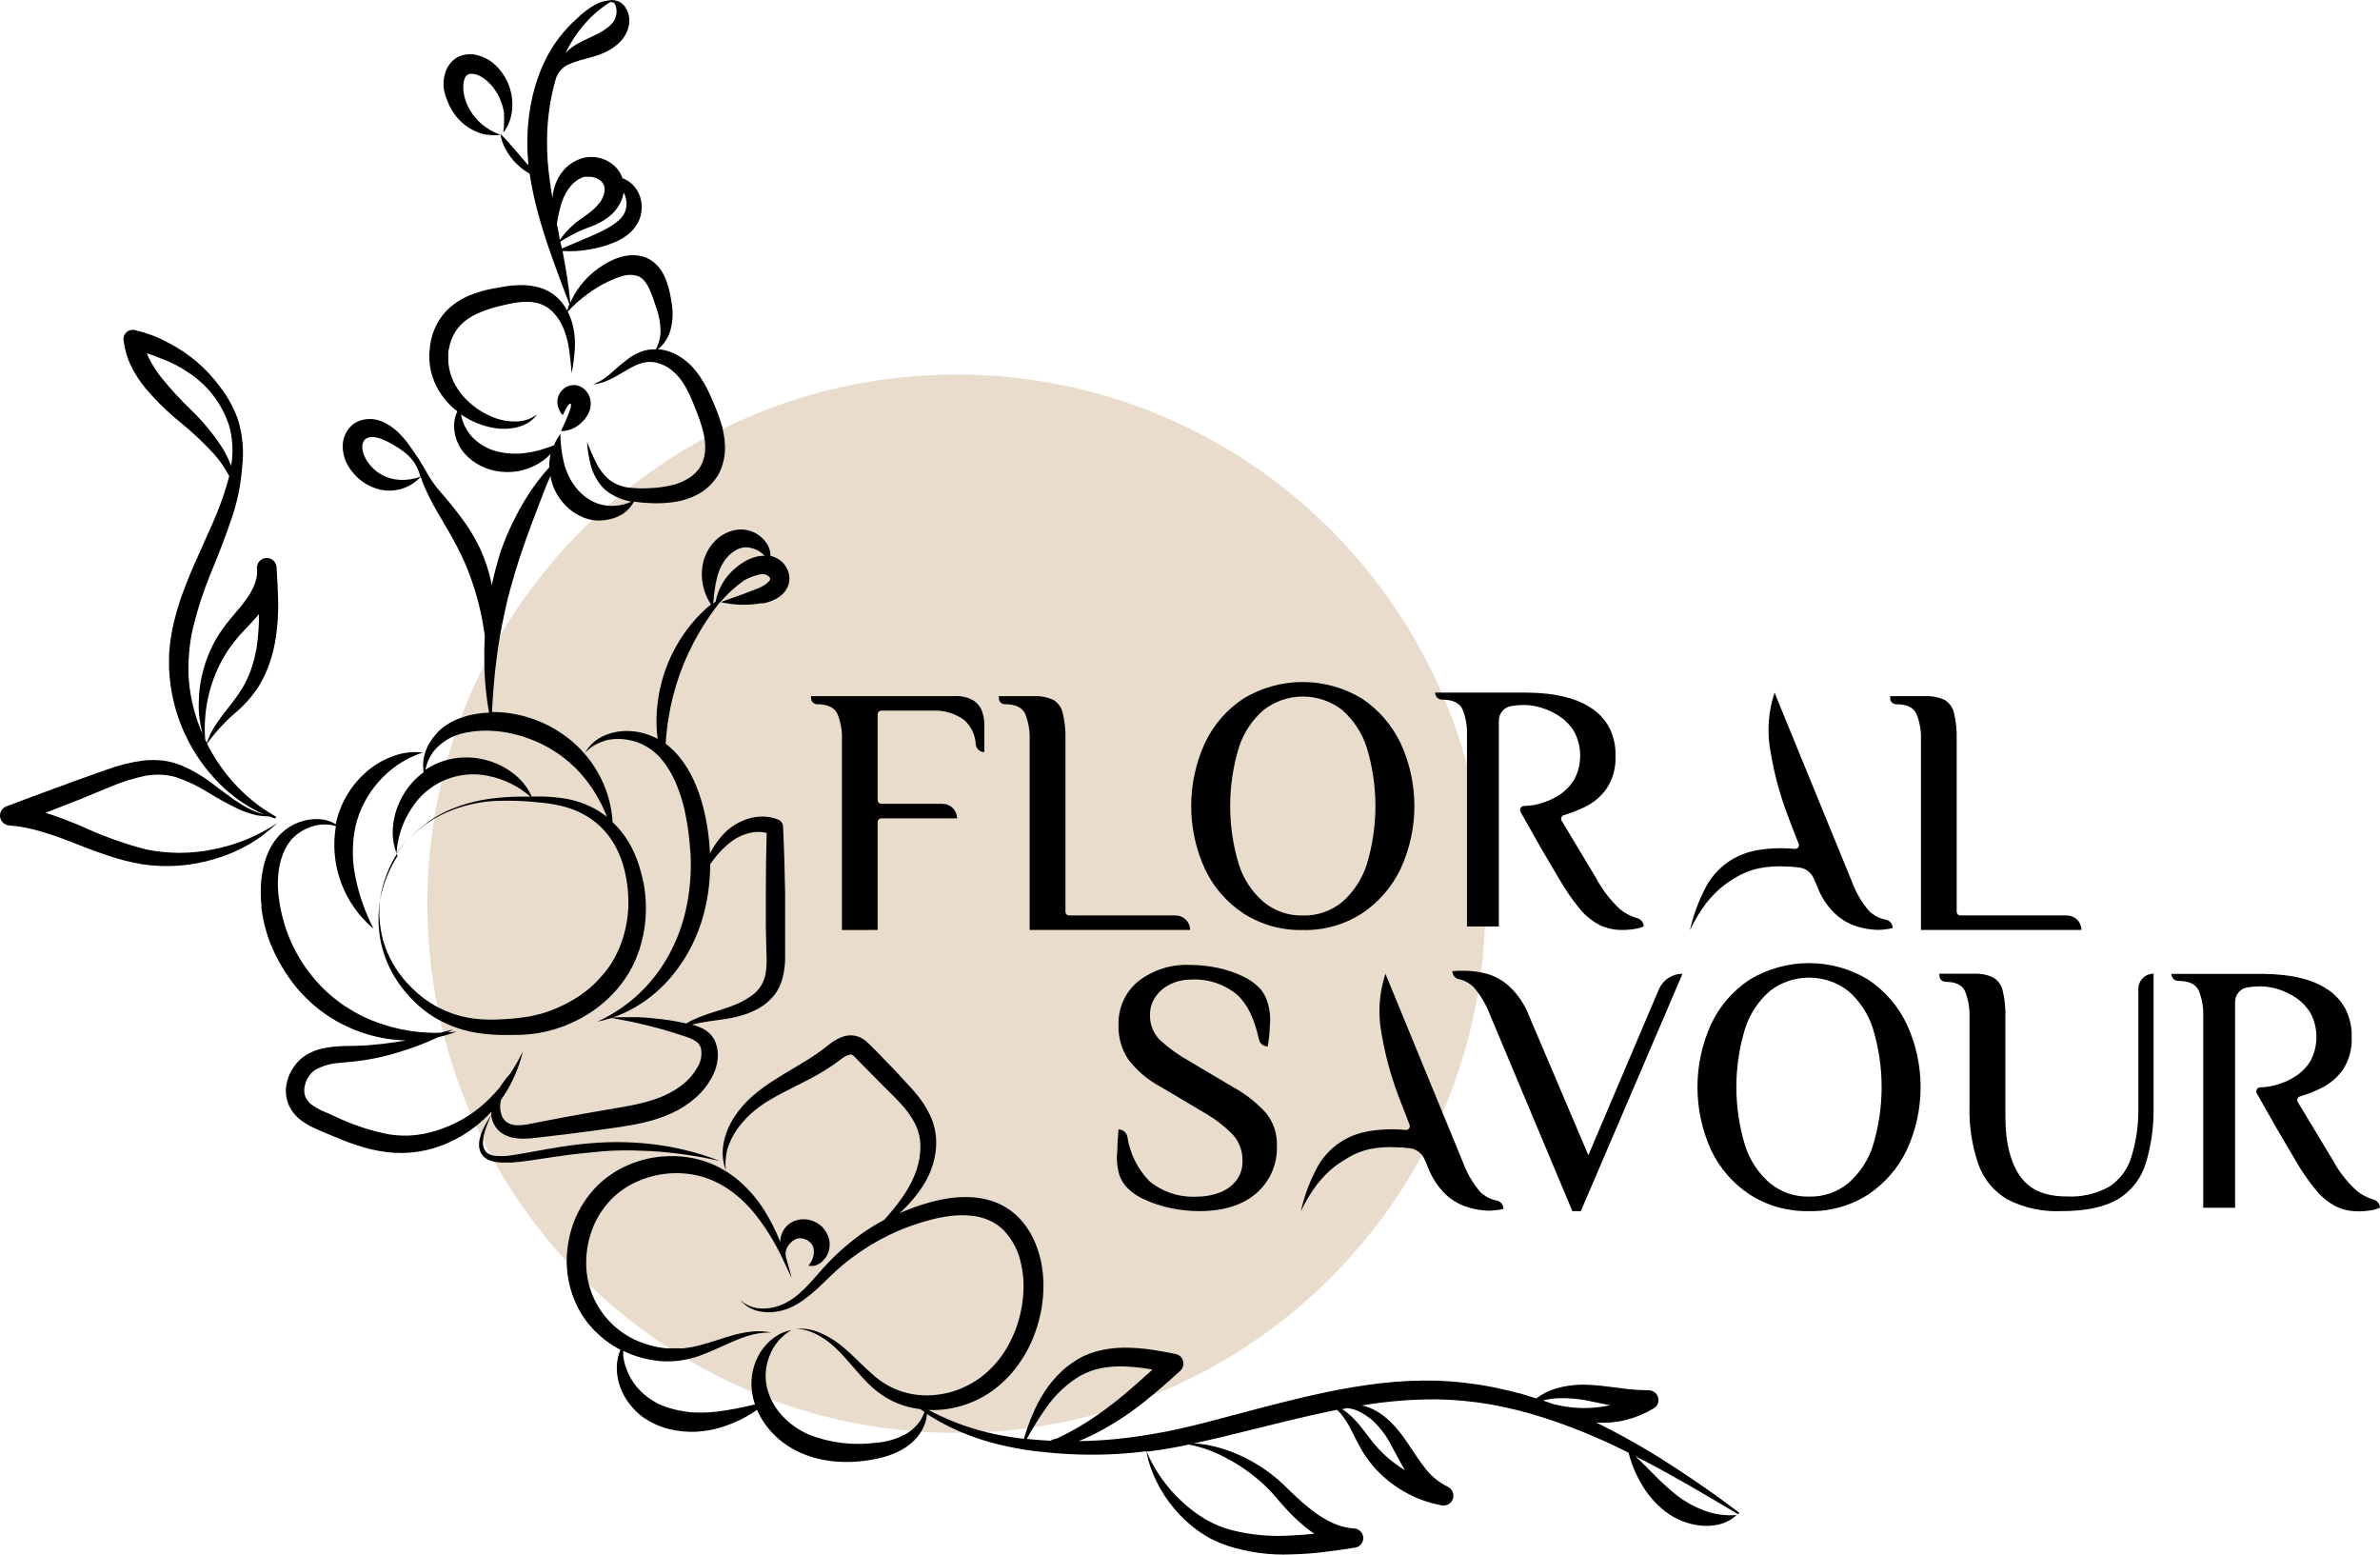 <?xml version="1.0" encoding="UTF-8"?> <svg xmlns="http://www.w3.org/2000/svg" width="464" height="303" viewBox="0 0 464 303" fill="none"> <path d="M186.459 279.288C243.422 279.288 289.599 233.11 289.599 176.147C289.599 119.184 243.422 73.007 186.459 73.007C129.496 73.007 83.318 119.184 83.318 176.147C83.318 233.11 129.496 279.288 186.459 279.288Z" fill="#E9DCCD"></path> <path d="M109.096 80.043C109.258 80.366 109.461 80.666 109.701 80.936C109.851 80.663 109.98 80.393 110.101 80.139C110.267 79.791 110.419 79.472 110.594 79.218C110.72 79.028 110.873 78.857 111.047 78.71C111.185 78.627 111.308 78.71 111.308 78.71C111.316 78.755 111.316 78.802 111.308 78.847C111.322 78.998 111.322 79.15 111.308 79.301C111.177 79.767 111.021 80.225 110.841 80.675C110.493 81.583 110.066 82.513 109.54 83.659L109.371 84.028C110.816 84.019 112.206 83.465 113.26 82.475C113.816 81.978 114.281 81.387 114.634 80.73C115.128 79.839 115.284 78.8 115.073 77.803C114.948 77.219 114.679 76.676 114.29 76.223C113.848 75.694 113.253 75.314 112.586 75.137C111.929 74.984 111.24 75.046 110.621 75.316C110.118 75.544 109.679 75.893 109.343 76.333C109.044 76.743 108.833 77.211 108.725 77.707C108.642 78.12 108.642 78.544 108.725 78.957C108.792 79.336 108.917 79.702 109.096 80.043Z" fill="black"></path> <path fill-rule="evenodd" clip-rule="evenodd" d="M68.891 92.216C70.019 93.57 71.498 94.587 73.165 95.157C74.698 95.7 76.358 95.777 77.935 95.378C79.512 94.98 80.936 94.123 82.028 92.917C82.247 93.591 82.495 94.291 82.769 94.91C83.487 96.55 84.299 98.146 85.202 99.692C85.615 100.415 86.034 101.123 86.45 101.824C86.918 102.615 87.382 103.399 87.826 104.185C88.665 105.669 89.448 107.181 90.148 108.637C91.544 111.706 92.648 114.898 93.446 118.173C93.886 120.015 94.23 121.897 94.504 123.807V124.536L94.422 126.267V127.998C94.391 131.651 94.7 135.299 95.343 138.895C94.625 138.918 93.909 138.982 93.199 139.087C92.581 139.184 91.962 139.293 91.358 139.445C90.748 139.604 90.147 139.796 89.558 140.022C88.368 140.466 87.251 141.087 86.246 141.863C85.743 142.274 85.283 142.734 84.872 143.237C84.45 143.706 84.077 144.217 83.759 144.762C83.114 145.833 82.697 147.027 82.536 148.266C82.467 148.869 82.467 149.478 82.536 150.08C82.536 150.218 82.536 150.355 82.605 150.492C81.969 150.961 81.371 151.481 80.818 152.045C79.532 153.367 78.498 154.913 77.768 156.607C77.041 158.266 76.635 160.047 76.572 161.856C76.516 163.378 76.765 164.894 77.303 166.314L77.301 166.35L77.311 166.335L77.337 166.403L77.301 166.46V166.556C76.278 168.201 75.47 169.969 74.896 171.819C74.514 173.018 74.247 174.247 74.097 175.489C73.758 177.462 73.693 179.479 73.908 181.48C74.25 184.659 75.291 187.723 76.957 190.452C77.805 191.842 78.791 193.145 79.898 194.34C81.015 195.546 82.254 196.632 83.594 197.583C86.349 199.478 89.488 200.74 92.787 201.28C94.418 201.549 96.067 201.696 97.72 201.719H100.125C100.935 201.719 101.773 201.719 102.612 201.637C104.294 201.511 105.96 201.221 107.586 200.771C108.397 200.538 109.207 200.29 110.004 199.974C110.389 199.823 110.788 199.658 111.172 199.479C111.308 199.417 111.441 199.356 111.574 199.295C111.818 199.183 112.059 199.073 112.299 198.957C115.381 197.462 118.122 195.347 120.351 192.746C121.467 191.437 122.434 190.008 123.237 188.487C124.011 186.967 124.619 185.368 125.051 183.718C125.927 180.436 126.151 177.014 125.71 173.646C125.615 172.808 125.464 171.977 125.257 171.159C125.078 170.376 124.859 169.565 124.611 168.768C124.108 167.151 123.421 165.597 122.564 164.137C121.694 162.686 120.625 161.363 119.39 160.207C119.39 159.754 119.39 159.301 119.293 158.833C119.154 157.658 118.919 156.495 118.593 155.357C117.91 153.05 116.866 150.865 115.501 148.885C114.109 146.866 112.396 145.088 110.43 143.622C108.469 142.142 106.29 140.974 103.972 140.159C101.65 139.326 99.211 138.862 96.744 138.785H95.92C96.098 135.171 96.373 131.598 96.854 128.067C97.143 125.855 97.5 123.656 97.94 121.471C98.379 119.286 98.847 117.129 99.438 114.985C100.028 112.842 100.647 110.726 101.348 108.637L101.507 108.16C102.152 106.238 102.784 104.35 103.546 102.357C103.867 101.519 104.175 100.709 104.48 99.907L104.482 99.9L104.488 99.885C104.965 98.631 105.436 97.394 105.937 96.091C106.363 94.992 106.816 93.879 107.311 92.766C107.453 93.636 107.702 94.486 108.053 95.294C108.332 95.908 108.663 96.497 109.043 97.053C109.427 97.608 109.859 98.127 110.334 98.606C110.818 99.081 111.343 99.513 111.901 99.898C112.478 100.275 113.09 100.597 113.728 100.86C114.374 101.115 115.047 101.295 115.734 101.396C116.415 101.471 117.101 101.471 117.782 101.396C118.45 101.324 119.109 101.181 119.747 100.97C120.368 100.748 120.963 100.458 121.519 100.104C122.029 99.737 122.491 99.308 122.894 98.826C123.165 98.5 123.4 98.145 123.594 97.768C124.6 97.925 125.614 98.021 126.631 98.056C128.251 98.153 129.877 98.079 131.482 97.837C133.191 97.592 134.84 97.033 136.346 96.188C137.943 95.255 139.262 93.912 140.166 92.299C140.986 90.658 141.391 88.842 141.348 87.009C141.293 85.306 140.987 83.621 140.441 82.007C140.194 81.237 139.919 80.482 139.63 79.767C139.401 79.199 139.171 78.665 138.921 78.083L138.723 77.624C138.1 76.127 137.331 74.696 136.429 73.35C135.957 72.648 135.429 71.986 134.848 71.371C134.242 70.751 133.575 70.194 132.856 69.709C131.486 68.764 129.896 68.192 128.239 68.046C128.737 67.695 129.174 67.263 129.531 66.768C130.037 66.083 130.423 65.316 130.671 64.501C131.135 62.866 131.247 61.152 131.001 59.471C130.891 58.647 130.753 57.864 130.589 57.081C130.415 56.254 130.181 55.441 129.888 54.648C129.558 53.759 129.095 52.925 128.514 52.175C128.181 51.767 127.808 51.394 127.401 51.062C126.973 50.74 126.512 50.463 126.027 50.237C125.047 49.842 123.989 49.677 122.935 49.757C121.994 49.822 121.068 50.026 120.187 50.361C119.38 50.672 118.603 51.053 117.864 51.502C117.149 51.934 116.464 52.416 115.817 52.944C113.812 54.566 112.224 56.644 111.186 59.004C110.884 55.61 110.307 52.257 109.675 48.932C110.544 48.98 111.416 48.98 112.285 48.932C113.5 48.849 114.707 48.684 115.899 48.437C117.119 48.184 118.314 47.825 119.472 47.366C120.074 47.136 120.658 46.861 121.217 46.541C121.801 46.199 122.349 45.799 122.852 45.346C123.395 44.851 123.858 44.276 124.226 43.642C124.323 43.477 124.419 43.312 124.501 43.133C124.584 42.955 124.666 42.776 124.735 42.584C125.059 41.686 125.181 40.727 125.091 39.777C125 38.826 124.701 37.908 124.213 37.087C123.826 36.457 123.322 35.906 122.729 35.466C122.307 35.159 121.845 34.914 121.355 34.737C121.298 34.554 121.229 34.375 121.148 34.202C120.902 33.66 120.572 33.159 120.173 32.718C119.424 31.898 118.478 31.283 117.425 30.931C116.389 30.59 115.287 30.501 114.209 30.67C113.207 30.867 112.253 31.262 111.404 31.83C110.555 32.399 109.827 33.13 109.262 33.982C108.74 34.758 108.341 35.611 108.081 36.51C107.871 37.202 107.746 37.918 107.71 38.64C107.517 37.513 107.339 36.386 107.201 35.273C106.807 32.645 106.623 29.989 106.652 27.331C106.668 23.306 107.236 19.302 108.342 15.431C108.524 14.805 108.84 14.225 109.266 13.732C109.693 13.239 110.222 12.844 110.815 12.573C111.553 12.24 112.316 11.964 113.096 11.749C113.379 11.669 113.668 11.591 113.962 11.512C114.481 11.373 115.017 11.228 115.57 11.062C116.516 10.801 117.437 10.451 118.318 10.017C119.288 9.535 120.17 8.894 120.929 8.121C121.742 7.276 122.312 6.227 122.578 5.084C122.846 3.914 122.659 2.686 122.055 1.649C121.788 1.152 121.395 0.735 120.915 0.44C120.73 0.34 120.537 0.257 120.338 0.192C120.028 0.083 119.704 0.019 119.376 0C118.914 0.032 118.455 0.097 118.002 0.192C117.122 0.371 115.254 0.907 112.258 3.806C110.106 5.767 108.287 8.065 106.871 10.608C106.184 11.884 105.588 13.206 105.085 14.566C104.581 15.912 104.163 17.289 103.835 18.688C103.512 20.094 103.264 21.515 103.093 22.948C102.919 24.379 102.827 25.82 102.818 27.262C102.796 28.712 102.851 30.161 102.983 31.605V32.209L101.293 30.23L99.506 28.183C98.943 27.482 98.283 26.781 97.569 26.108C97.706 27.067 98.003 27.996 98.448 28.856C99.338 30.576 100.624 32.06 102.199 33.185C102.541 33.418 102.894 33.633 103.258 33.831C103.354 34.504 103.464 35.205 103.587 35.864C104.111 38.624 104.786 41.354 105.607 44.04C106.418 46.788 107.311 49.344 108.259 51.941C109.207 54.538 110.073 56.819 111.007 59.265C110.843 59.691 110.705 60.117 110.582 60.557C110.331 60.076 110.042 59.616 109.716 59.183C109.195 58.495 108.58 57.885 107.888 57.369C107.167 56.856 106.375 56.449 105.539 56.16C103.936 55.656 102.252 55.47 100.578 55.61C99.817 55.61 99.08 55.731 98.367 55.849L98.228 55.871C97.473 55.995 96.717 56.119 95.961 56.27C94.391 56.562 92.856 57.022 91.385 57.644C89.803 58.309 88.362 59.27 87.139 60.475C86.522 61.108 85.978 61.809 85.518 62.563C85.074 63.313 84.706 64.104 84.418 64.927C84.137 65.766 83.939 66.632 83.828 67.51C83.828 67.794 83.791 68.078 83.754 68.362C83.736 68.504 83.718 68.646 83.704 68.788C83.677 69.072 83.686 69.356 83.695 69.64C83.699 69.782 83.704 69.924 83.704 70.066C83.745 70.914 83.869 71.757 84.075 72.581C84.287 73.401 84.572 74.202 84.927 74.971C85.647 76.464 86.613 77.825 87.785 78.998C88.22 79.418 88.679 79.812 89.159 80.179C88.755 81.01 88.539 81.921 88.527 82.845C88.508 84.183 88.819 85.504 89.434 86.693C89.738 87.308 90.122 87.881 90.575 88.397C91.019 88.906 91.516 89.366 92.058 89.771C93.139 90.582 94.359 91.188 95.659 91.557C96.932 91.915 98.254 92.063 99.575 91.997L100.551 91.9C100.792 91.9 101.027 91.841 101.259 91.783C101.344 91.761 101.429 91.74 101.512 91.722C101.828 91.653 102.144 91.571 102.447 91.475L103.367 91.158C104.541 90.685 105.631 90.026 106.597 89.207C106.858 88.974 107.105 88.726 107.339 88.479C107.147 89.34 107.059 90.221 107.078 91.103C105.937 92.346 104.881 93.664 103.917 95.047C102.589 96.949 101.404 98.947 100.372 101.025C99.309 103.102 98.391 105.251 97.624 107.455C96.929 109.623 96.347 111.824 95.879 114.051C95.421 111.639 94.673 109.29 93.653 107.057C92.873 105.38 91.954 103.771 90.904 102.247C89.874 100.75 88.774 99.348 87.661 97.988C86.771 96.915 86.222 96.282 85.824 95.823C85.204 95.109 84.953 94.819 84.35 93.948C83.738 93.063 83.417 92.491 83.038 91.817C82.694 91.204 82.302 90.507 81.602 89.413C80.681 88.039 79.87 86.871 79.307 86.129C78.938 85.646 78.539 85.187 78.111 84.755L77.74 84.37C77.459 84.091 77.16 83.83 76.847 83.587C76.527 83.326 76.192 83.082 75.844 82.859C75.084 82.362 74.242 82.004 73.357 81.801C72.346 81.58 71.294 81.627 70.306 81.938C69.767 82.108 69.261 82.369 68.809 82.708C68.336 83.091 67.936 83.557 67.627 84.082C67.059 85.021 66.778 86.105 66.816 87.201C66.849 88.148 67.059 89.08 67.434 89.949C67.807 90.772 68.297 91.536 68.891 92.216ZM74.097 175.489C74.297 174.329 74.591 173.184 74.978 172.066C75.495 170.569 76.153 169.124 76.943 167.751C77.122 167.435 77.314 167.119 77.507 166.817C77.447 166.68 77.391 166.542 77.337 166.403C77.956 165.42 78.647 164.484 79.403 163.601C78.642 164.462 77.943 165.376 77.311 166.335L77.303 166.314C77.487 163.237 78.471 160.26 80.159 157.679C81.701 155.173 83.984 153.207 86.692 152.055C89.4 150.903 92.399 150.621 95.274 151.248C98.287 151.855 101.088 153.244 103.395 155.274H100.949C99.355 155.302 97.763 155.412 96.181 155.604C93.018 155.961 89.93 156.81 87.029 158.119C86.315 158.454 85.618 158.826 84.941 159.232L84.749 159.353C84.135 159.739 83.511 160.133 82.976 160.606C81.706 161.551 80.544 162.634 79.513 163.835C81.598 161.464 84.184 159.587 87.084 158.339C89.971 157.082 93.053 156.334 96.195 156.126C99.331 155.975 102.475 156.086 105.594 156.456C107.135 156.592 108.662 156.863 110.156 157.267C111.603 157.656 112.991 158.243 114.278 159.012C116.843 160.526 118.911 162.757 120.228 165.429C120.893 166.738 121.401 168.122 121.739 169.551C121.918 170.28 122.055 170.925 122.179 171.764C122.303 172.602 122.385 173.22 122.44 173.962C122.67 176.894 122.353 179.844 121.506 182.66C121.084 184.047 120.522 185.386 119.829 186.659C119.487 187.3 119.106 187.919 118.689 188.514C118.267 189.11 117.808 189.679 117.315 190.218C116.386 191.326 115.34 192.33 114.195 193.214C113.037 194.108 111.8 194.894 110.499 195.563L109.496 196.058C109.166 196.223 108.836 196.374 108.493 196.511C107.82 196.8 107.119 197.061 106.445 197.295C105.772 197.528 105.071 197.707 104.316 197.872C103.596 198.051 102.866 198.189 102.131 198.284C101.402 198.394 100.66 198.463 99.891 198.531C99.121 198.6 98.325 198.655 97.569 198.682C96.057 198.772 94.541 198.745 93.034 198.6C90.032 198.317 87.129 197.379 84.528 195.852C83.213 195.072 81.988 194.15 80.873 193.104C79.735 192.073 78.708 190.926 77.809 189.682C75.952 187.144 74.72 184.203 74.214 181.099C73.91 179.238 73.873 177.349 74.097 175.489ZM113.577 5.139C115.055 3.35 116.797 1.798 118.744 0.536C118.843 0.47 118.955 0.426 119.073 0.409C119.191 0.391 119.311 0.4 119.425 0.434C119.54 0.468 119.645 0.527 119.734 0.606C119.822 0.686 119.893 0.784 119.939 0.893C120.119 1.329 120.208 1.796 120.2 2.267C120.203 2.924 120.017 3.568 119.664 4.122C119.289 4.656 118.824 5.121 118.29 5.496C117.717 5.927 117.105 6.304 116.463 6.623C116.004 6.862 115.515 7.088 115 7.326C114.743 7.445 114.479 7.567 114.209 7.695C113.343 8.082 112.511 8.542 111.722 9.069C111.197 9.427 110.709 9.837 110.265 10.292C111.155 8.446 112.267 6.716 113.577 5.139ZM108.562 43.683C108.766 42.254 109.083 40.843 109.51 39.464C109.742 38.784 110.036 38.126 110.389 37.499C110.73 36.92 111.136 36.38 111.598 35.892C111.828 35.67 112.071 35.464 112.327 35.273C112.564 35.091 112.817 34.93 113.082 34.792C113.338 34.659 113.605 34.549 113.879 34.463H114.278C114.401 34.455 114.525 34.455 114.649 34.463C115.525 34.403 116.393 34.673 117.081 35.218L117.301 35.425C117.586 35.724 117.773 36.102 117.837 36.51C117.907 36.999 117.865 37.497 117.713 37.967C117.526 38.524 117.253 39.048 116.902 39.519C116.494 40.05 116.034 40.537 115.528 40.976C115.028 41.401 114.471 41.803 113.889 42.224L113.714 42.35L112.698 43.065C112.353 43.316 112.023 43.587 111.708 43.875C110.752 44.739 109.891 45.701 109.139 46.747C108.988 45.648 108.795 44.659 108.562 43.683ZM109.221 47.118C110.337 46.407 111.493 45.76 112.684 45.181C113.027 45.016 113.385 44.851 113.728 44.714L114.25 44.521L114.828 44.315C115.626 44.025 116.402 43.675 117.15 43.271C117.966 42.833 118.719 42.288 119.39 41.649C120.12 40.941 120.704 40.096 121.107 39.162C121.334 38.644 121.495 38.099 121.588 37.541C121.723 37.771 121.834 38.015 121.918 38.269C122.195 39.094 122.229 39.981 122.014 40.825C121.96 41.018 121.891 41.206 121.808 41.388L121.671 41.663L121.519 41.924C121.278 42.288 120.992 42.621 120.667 42.913C119.907 43.575 119.072 44.147 118.18 44.617C117.218 45.139 116.202 45.607 115.144 46.06C114.274 46.442 113.392 46.812 112.501 47.185C111.532 47.59 110.552 48.001 109.565 48.437L109.221 47.118ZM105.662 87.6C104.658 87.912 103.628 88.138 102.584 88.273C100.631 88.56 98.639 88.448 96.731 87.943C94.915 87.449 93.27 86.465 91.976 85.099C91.321 84.356 90.792 83.511 90.41 82.598C90.163 82.01 89.984 81.397 89.874 80.77C91.766 82.091 93.923 82.987 96.195 83.395C97.758 83.679 99.364 83.632 100.908 83.257C101.668 83.058 102.395 82.748 103.065 82.337C103.71 81.925 104.27 81.393 104.714 80.77C103.566 81.632 102.178 82.112 100.743 82.144C99.341 82.198 97.942 81.984 96.621 81.512C94.07 80.599 91.808 79.025 90.066 76.95C89.646 76.447 89.269 75.909 88.939 75.342C88.603 74.792 88.318 74.213 88.087 73.611C87.861 73.023 87.686 72.416 87.565 71.797C87.444 71.182 87.384 70.556 87.387 69.928V68.994C87.387 68.692 87.387 68.376 87.51 68.073C87.603 67.463 87.759 66.864 87.977 66.287C88.193 65.719 88.46 65.172 88.774 64.652C89.087 64.153 89.456 63.692 89.874 63.278C90.754 62.401 91.788 61.693 92.924 61.189C94.158 60.616 95.441 60.156 96.758 59.815L96.937 59.771C99.625 59.112 102.307 58.454 104.673 59.059C105.254 59.191 105.813 59.404 106.336 59.691C106.868 60.002 107.357 60.381 107.792 60.818C108.729 61.788 109.458 62.938 109.936 64.198C110.45 65.525 110.801 66.909 110.98 68.321C111.151 69.463 111.266 70.73 111.379 71.977L111.447 72.732C111.739 71.261 111.941 69.774 112.052 68.279C112.171 66.733 112.064 65.178 111.736 63.663C111.509 62.65 111.153 61.671 110.678 60.749C112.642 58.635 114.928 56.845 117.452 55.445C118.084 55.115 118.716 54.8 119.362 54.525C119.977 54.252 120.611 54.022 121.258 53.838C122.293 53.493 123.412 53.493 124.446 53.838C124.868 54.03 125.243 54.311 125.546 54.662C125.936 55.108 126.26 55.608 126.507 56.146C126.803 56.768 127.064 57.406 127.291 58.056L127.43 58.45C127.63 59.012 127.827 59.565 128.005 60.145C128.47 61.472 128.729 62.862 128.775 64.267C128.813 65.6 128.495 66.918 127.854 68.087C126.964 68.052 126.075 68.178 125.23 68.458C124.433 68.74 123.672 69.113 122.962 69.571C121.705 70.485 120.503 71.471 119.362 72.525C118.804 73.018 118.216 73.477 117.603 73.9C116.977 74.312 116.303 74.649 115.597 74.903C116.372 74.846 117.136 74.679 117.864 74.408C118.591 74.126 119.298 73.796 119.98 73.419C120.484 73.141 120.97 72.851 121.447 72.566C122.269 72.075 123.065 71.599 123.883 71.234C124.493 70.954 125.134 70.746 125.793 70.615C126.407 70.513 127.034 70.513 127.648 70.615C128.901 70.864 130.072 71.421 131.056 72.237C131.558 72.649 132.018 73.109 132.43 73.611C132.849 74.138 133.23 74.693 133.57 75.274C134.264 76.504 134.861 77.785 135.357 79.108L136.126 81.073C136.387 81.76 136.607 82.447 136.813 83.12C137.218 84.388 137.444 85.706 137.487 87.036C137.529 88.244 137.285 89.445 136.772 90.54C136.221 91.596 135.401 92.487 134.395 93.123C133.303 93.829 132.093 94.332 130.822 94.607C129.467 94.912 128.087 95.091 126.7 95.143C125.288 95.241 123.871 95.2 122.468 95.02C121.145 94.851 119.89 94.34 118.826 93.536C117.743 92.625 116.862 91.497 116.243 90.224C115.572 88.882 114.971 87.506 114.443 86.102C114.543 87.651 114.787 89.187 115.171 90.691C115.6 92.272 116.385 93.734 117.466 94.965C118.078 95.591 118.782 96.119 119.554 96.531C120.296 96.945 121.085 97.268 121.904 97.493C122.289 97.603 122.674 97.699 123.058 97.782L122.33 98.084C121.827 98.254 121.313 98.387 120.791 98.482C120.291 98.557 119.786 98.599 119.28 98.606C118.82 98.602 118.36 98.565 117.906 98.496C117.44 98.414 116.981 98.299 116.531 98.153C116.107 97.998 115.694 97.814 115.295 97.603C114.901 97.374 114.516 97.127 114.14 96.861C113.783 96.572 113.426 96.27 113.096 95.954C112.768 95.621 112.46 95.267 112.175 94.896C111.89 94.521 111.624 94.131 111.379 93.728C111.132 93.314 110.908 92.887 110.705 92.45L110.603 92.193C110.456 91.822 110.306 91.444 110.183 91.076C109.575 88.954 109.265 86.757 109.262 84.549C108.751 85.241 108.327 85.993 107.998 86.789C107.235 87.102 106.455 87.373 105.662 87.6ZM96.552 142.495C96.932 142.495 97.311 142.553 97.691 142.611C97.834 142.633 97.976 142.655 98.118 142.674C98.641 142.743 99.149 142.839 99.671 142.962C100.019 143.045 100.355 143.127 100.69 143.209L101.196 143.333C101.705 143.457 102.213 143.636 102.694 143.814C106.703 145.178 110.298 147.543 113.137 150.685C115.371 153.199 117.135 156.094 118.345 159.232C117.39 158.465 116.354 157.806 115.254 157.267C113.757 156.545 112.173 156.023 110.54 155.714C108.947 155.437 107.334 155.281 105.717 155.247H103.656C102.991 153.758 102.017 152.427 100.798 151.344C99.448 150.15 97.886 149.218 96.195 148.596C94.465 147.945 92.629 147.618 90.781 147.634C88.892 147.639 87.023 148.022 85.284 148.761C84.465 149.108 83.682 149.536 82.948 150.039C83.238 148.444 83.988 146.968 85.106 145.793C86.53 144.338 88.35 143.335 90.341 142.907C92.376 142.439 94.473 142.3 96.552 142.495ZM70.925 85.964C70.988 85.837 71.071 85.721 71.172 85.621C71.649 85.266 72.246 85.113 72.835 85.195C73.392 85.246 73.939 85.38 74.456 85.593C75.071 85.835 75.668 86.12 76.243 86.445C76.833 86.775 77.424 87.132 78.001 87.531C78.493 87.87 78.695 88.03 78.983 88.257L79.142 88.383C80.417 89.425 81.346 90.828 81.808 92.409C81.808 92.531 81.853 92.647 81.899 92.766C81.92 92.82 81.942 92.875 81.959 92.931C80.638 93.403 79.236 93.604 77.837 93.522C76.578 93.449 75.354 93.082 74.264 92.45C73.24 91.854 72.362 91.037 71.694 90.059C71.369 89.601 71.106 89.102 70.911 88.575C70.739 88.108 70.641 87.616 70.622 87.119C70.62 86.714 70.725 86.316 70.925 85.964Z" fill="black"></path> <path d="M87.88 21.107C87.656 20.707 87.468 20.289 87.316 19.857C86.906 18.987 86.628 18.06 86.492 17.108C86.399 16.083 86.516 15.05 86.835 14.072C87.022 13.508 87.3 12.978 87.66 12.505C88.032 11.999 88.499 11.57 89.034 11.241C89.587 10.93 90.192 10.725 90.82 10.636C91.394 10.546 91.978 10.546 92.552 10.636C93.075 10.732 93.587 10.883 94.077 11.09C94.559 11.273 95.02 11.508 95.451 11.79C95.864 12.06 96.251 12.368 96.605 12.711L97.1 13.206C97.198 13.312 97.289 13.424 97.383 13.539C97.434 13.601 97.486 13.665 97.54 13.728C97.691 13.907 97.842 14.113 97.966 14.291L98.015 14.363C98.125 14.521 98.241 14.688 98.337 14.855C98.572 15.245 98.783 15.649 98.969 16.064C99.333 16.875 99.591 17.729 99.738 18.606C99.882 19.464 99.924 20.336 99.862 21.203C99.791 22.052 99.611 22.888 99.326 23.69C99.038 24.465 98.635 25.192 98.131 25.848C98.23 25.073 98.276 24.293 98.268 23.512V22.948C98.281 22.765 98.281 22.582 98.268 22.399V21.849L98.144 21.327C97.993 20.633 97.772 19.956 97.485 19.307L97.471 19.275C97.339 18.957 97.217 18.665 97.031 18.372C96.965 18.269 96.904 18.167 96.844 18.066C96.729 17.874 96.617 17.687 96.482 17.507C96.115 16.959 95.687 16.457 95.204 16.009L94.846 15.679L94.475 15.391C94.247 15.204 93.998 15.042 93.733 14.91C93.267 14.643 92.754 14.471 92.222 14.401C92.017 14.374 91.809 14.374 91.603 14.401C91.458 14.426 91.319 14.478 91.191 14.553C90.902 14.726 90.687 15 90.587 15.322C90.401 15.833 90.308 16.372 90.312 16.916C90.32 18.208 90.621 19.481 91.191 20.64C91.484 21.257 91.834 21.846 92.236 22.399L92.565 22.797L92.909 23.209L93.28 23.594L93.665 23.965C94.799 24.983 96.126 25.763 97.567 26.26C96.749 26.398 95.912 26.398 95.094 26.26H94.778L94.475 26.191L93.857 26.04L93.252 25.82C93.046 25.75 92.844 25.667 92.648 25.573C91.856 25.209 91.113 24.747 90.436 24.199C90.098 23.914 89.777 23.612 89.474 23.292L89.02 22.797L88.622 22.261C88.481 22.082 88.353 21.894 88.237 21.698C88.113 21.506 87.99 21.313 87.88 21.107Z" fill="black"></path> <path fill-rule="evenodd" clip-rule="evenodd" d="M95.776 217.37C95.768 217.151 95.769 216.931 95.781 216.712C94.826 217.752 93.782 218.709 92.662 219.57C91.069 220.835 89.318 221.888 87.454 222.703C87.028 222.909 86.561 223.101 86.08 223.28C85.599 223.458 85.118 223.623 84.623 223.774C83.636 224.066 82.631 224.296 81.614 224.461C79.558 224.782 77.468 224.814 75.403 224.558C73.383 224.3 71.395 223.839 69.467 223.184C67.592 222.572 65.797 221.813 64.03 221.065L63.971 221.04L62.596 220.463L61.937 220.174L61.236 219.858C60.297 219.43 59.408 218.9 58.584 218.278C58.072 217.878 57.61 217.416 57.21 216.904C56.603 216.138 56.167 215.252 55.93 214.304C55.693 213.356 55.661 212.369 55.836 211.407C56.049 210.2 56.517 209.053 57.21 208.041C57.887 207.005 58.795 206.14 59.862 205.513C60.852 204.943 61.929 204.54 63.05 204.317C64.074 204.111 65.112 203.982 66.155 203.932C66.82 203.878 67.484 203.871 68.117 203.865C68.439 203.862 68.754 203.859 69.055 203.85L69.198 203.845C70.051 203.819 70.971 203.791 71.803 203.726C72.682 203.657 73.617 203.561 74.551 203.465C75.467 203.355 76.383 203.231 77.299 203.094L79.127 202.792C76.027 202.709 72.96 202.129 70.044 201.074C68.484 200.499 66.972 199.801 65.523 198.985C64.071 198.14 62.692 197.175 61.401 196.1C60.128 195.013 58.943 193.827 57.856 192.555C56.792 191.254 55.828 189.876 54.97 188.432C54.096 186.973 53.338 185.448 52.703 183.87C52.605 183.643 52.527 183.411 52.448 183.176C52.394 183.015 52.339 182.851 52.277 182.689L52.084 182.098L51.906 181.493L51.857 181.319L51.803 181.13C51.723 180.852 51.643 180.571 51.576 180.284L51.301 179.061C51.237 178.786 51.197 178.511 51.158 178.236C51.138 178.099 51.118 177.962 51.095 177.824L50.985 177.206V176.587C50.886 175.753 50.836 174.913 50.834 174.073C50.797 172.372 50.972 170.673 51.356 169.016C51.709 167.342 52.361 165.746 53.28 164.303C53.353 164.175 53.439 164.059 53.524 163.943C53.567 163.885 53.61 163.827 53.651 163.767C53.777 163.589 53.915 163.419 54.063 163.259C54.194 163.085 54.337 162.919 54.489 162.764L54.97 162.297C56.885 160.528 59.414 159.577 62.019 159.645C62.856 159.675 63.682 159.842 64.465 160.139C64.806 160.287 65.136 160.457 65.454 160.648C65.465 160.591 65.481 160.534 65.497 160.478C65.524 160.383 65.551 160.289 65.551 160.194C66.467 156.279 68.632 152.767 71.72 150.191C73.228 148.934 74.95 147.961 76.805 147.319C78.603 146.672 80.527 146.451 82.425 146.673C79.089 147.757 76.111 149.728 73.809 152.376C71.616 154.851 70.068 157.829 69.302 161.046C68.615 164.332 68.615 167.723 69.302 171.009C70.013 174.494 71.201 177.865 72.834 181.026C69.965 178.628 67.777 175.52 66.487 172.011C65.197 168.503 64.85 164.717 65.482 161.033C65.134 160.912 64.775 160.824 64.41 160.771C63.668 160.661 62.913 160.661 62.17 160.771C60.753 160.995 59.408 161.545 58.24 162.379C57.678 162.774 57.166 163.235 56.715 163.753C56.275 164.299 55.893 164.888 55.575 165.512C54.946 166.811 54.533 168.203 54.352 169.634C54.157 171.069 54.12 172.52 54.242 173.963C54.288 174.57 54.381 175.177 54.475 175.784L54.53 176.148L54.613 176.697L54.723 177.233C54.746 177.338 54.768 177.442 54.79 177.544C54.846 177.806 54.901 178.063 54.97 178.319C55.643 181.176 56.736 183.917 58.213 186.454C59.704 188.997 61.556 191.311 63.709 193.324C64.806 194.316 65.968 195.234 67.186 196.072C67.397 196.201 67.609 196.329 67.821 196.457C68.245 196.714 68.67 196.97 69.082 197.227C69.51 197.493 69.977 197.72 70.448 197.948C70.657 198.049 70.867 198.151 71.075 198.257C75.688 200.398 80.735 201.438 85.819 201.294L88.361 200.648L87.289 201.225L87.347 201.221C87.892 201.181 88.449 201.14 88.993 201.074C87.827 201.527 86.628 201.89 85.407 202.16C82.895 203.347 80.295 204.335 77.629 205.114C75.756 205.697 73.846 206.156 71.913 206.488C70.937 206.667 69.989 206.79 68.986 206.9C68.524 206.951 68.077 206.99 67.64 207.028C67.128 207.073 66.631 207.116 66.142 207.175C64.486 207.268 62.874 207.738 61.428 208.549C60.864 208.922 60.394 209.421 60.054 210.006C59.696 210.614 59.458 211.286 59.353 211.985C59.256 212.606 59.328 213.242 59.56 213.826C59.827 214.406 60.233 214.91 60.741 215.296C61.393 215.772 62.093 216.177 62.83 216.505L65.413 217.646C68.72 219.233 72.216 220.392 75.815 221.095C77.556 221.374 79.326 221.42 81.078 221.232C82.858 221.011 84.606 220.582 86.286 219.954C89.729 218.711 92.854 216.721 95.438 214.128C96.125 213.441 96.784 212.727 97.416 211.971C97.838 211.304 98.297 210.662 98.79 210.047L98.825 210.006C99.018 209.774 99.201 209.554 99.409 209.346C100.356 207.929 101.201 206.445 101.937 204.908C101.731 205.84 101.465 206.758 101.14 207.656C100.81 208.592 100.43 209.51 100 210.404C99.35 211.774 98.582 213.084 97.705 214.321C97.692 214.37 97.677 214.42 97.662 214.47C97.615 214.627 97.567 214.786 97.567 214.953C97.459 215.673 97.506 216.409 97.705 217.11C97.867 217.746 98.24 218.308 98.763 218.704C99.009 218.876 99.277 219.015 99.56 219.116C99.863 219.217 100.176 219.282 100.494 219.309C101.225 219.349 101.959 219.303 102.679 219.171C103.064 219.116 103.462 219.034 103.861 218.951L105.111 218.704C108.437 218.044 111.767 217.426 115.101 216.849L120.103 215.983C121.752 215.722 123.373 215.42 124.926 215.035C126.462 214.693 127.962 214.205 129.406 213.579C130.804 212.978 132.112 212.187 133.294 211.229C134.408 210.305 135.34 209.182 136.042 207.917C136.688 206.815 136.903 205.513 136.647 204.262C136.492 203.745 136.162 203.298 135.713 202.998C135.111 202.597 134.453 202.287 133.761 202.077C132.195 201.541 130.615 201.047 128.993 200.593C127.372 200.14 125.75 199.741 124.101 199.37C123.277 199.178 122.453 199.013 121.614 198.862L119.223 198.408C118.324 198.706 117.406 198.944 116.475 199.123C122.445 196.399 127.359 191.795 130.464 186.014C131.977 183.221 133.088 180.228 133.761 177.123C134.434 174.009 134.739 170.827 134.668 167.642C134.668 166.89 134.604 166.16 134.542 165.451L134.517 165.169C134.449 164.372 134.38 163.574 134.284 162.778C134.105 161.197 133.83 159.59 133.5 158.037C133.157 156.493 132.698 154.977 132.126 153.502C131.587 152.049 130.876 150.666 130.01 149.38C129.928 149.188 128.828 147.8 128.636 147.594C128.375 147.319 128.1 147.057 127.812 146.811L127.386 146.426L126.946 146.096C125.715 145.207 124.31 144.589 122.824 144.282C121.294 143.939 119.708 143.939 118.179 144.282C117.991 144.337 117.807 144.406 117.629 144.488C117.557 144.514 117.484 144.536 117.412 144.558C117.294 144.594 117.177 144.629 117.066 144.681C116.691 144.827 116.329 145.001 115.981 145.203C115.26 145.608 114.61 146.127 114.057 146.742C114.897 145.233 116.217 144.048 117.808 143.375C119.461 142.664 121.263 142.367 123.057 142.51C124.865 142.63 126.624 143.146 128.21 144.021C128.047 142.741 127.974 141.45 127.99 140.16C128.048 136.88 128.637 133.632 129.735 130.541C130.839 127.457 132.441 124.574 134.476 122.008C135.695 120.462 137.077 119.052 138.598 117.803C138.115 117.058 137.718 116.261 137.417 115.426C137.052 114.359 136.853 113.242 136.826 112.114C136.796 110.901 136.997 109.694 137.417 108.555C137.855 107.372 138.538 106.295 139.423 105.395C140.361 104.459 141.525 103.782 142.803 103.43C143.47 103.252 144.161 103.178 144.851 103.21C145.833 103.278 146.783 103.585 147.619 104.105C148.455 104.625 149.151 105.341 149.646 106.192C149.942 106.732 150.128 107.325 150.196 107.937C150.203 108.065 150.203 108.194 150.196 108.322C151.065 108.532 151.864 108.962 152.518 109.572C152.919 109.968 153.245 110.434 153.48 110.946C153.747 111.485 153.892 112.076 153.906 112.678C153.912 113.223 153.814 113.764 153.617 114.272C153.408 114.781 153.105 115.247 152.724 115.646C152.404 115.977 152.044 116.268 151.652 116.511C151.305 116.734 150.937 116.923 150.553 117.075C150.2 117.223 149.837 117.347 149.468 117.446L148.918 117.583H148.382C145.768 118.04 143.089 117.961 140.508 117.352C141.132 117.127 141.748 116.909 142.356 116.693C144.157 116.055 145.891 115.441 147.571 114.753L147.791 114.67L147.984 114.588L148.355 114.409C148.425 114.372 148.496 114.336 148.567 114.3C148.733 114.217 148.897 114.134 149.042 114.038C149.403 113.82 149.723 113.541 149.99 113.214C150.051 113.123 150.101 113.026 150.141 112.925C150.148 112.861 150.148 112.797 150.141 112.733L150.072 112.595C150.027 112.507 149.967 112.428 149.894 112.362C149.691 112.184 149.452 112.052 149.193 111.977C148.807 111.901 148.41 111.901 148.025 111.977C146.97 112.223 145.956 112.621 145.015 113.159C143.332 114.365 141.797 115.768 140.445 117.337L140.385 117.322C138.906 119.198 137.557 121.172 136.345 123.231C134.803 125.85 133.515 128.611 132.497 131.475C131.492 134.323 130.751 137.258 130.285 140.242C130.038 141.795 129.873 143.362 129.777 144.955C130.771 145.71 131.671 146.582 132.456 147.553C133.03 148.26 133.558 149.003 134.036 149.779C134.494 150.549 134.911 151.342 135.287 152.156C136.017 153.764 136.606 155.433 137.046 157.144C137.825 160.156 138.286 163.242 138.42 166.35C139.134 164.919 140.061 163.603 141.168 162.448C142.47 161.113 144.086 160.126 145.867 159.576C146.802 159.287 147.775 159.143 148.753 159.15C149.776 159.162 150.788 159.367 151.735 159.755C152.008 159.867 152.242 160.058 152.408 160.302C152.574 160.546 152.665 160.833 152.669 161.129V161.252C152.875 165.54 152.999 169.827 153.068 174.128V187.058C153.033 188.255 152.868 189.443 152.573 190.603C152.417 191.229 152.196 191.837 151.913 192.417C151.629 193.005 151.279 193.558 150.869 194.066C150.068 195.036 149.1 195.855 148.011 196.485C146.992 197.067 145.908 197.529 144.782 197.859C143.706 198.184 142.609 198.432 141.498 198.601L138.31 199.054C137.157 199.205 136.014 199.425 134.888 199.714C135.689 199.896 136.461 200.187 137.183 200.579C137.693 200.864 138.157 201.226 138.557 201.651C138.955 202.091 139.272 202.598 139.492 203.149C139.89 204.176 140.036 205.283 139.917 206.378C139.818 207.402 139.544 208.401 139.107 209.333C138.278 211.086 137.099 212.653 135.644 213.936C134.237 215.169 132.658 216.191 130.958 216.973C129.299 217.718 127.574 218.307 125.805 218.731C124.088 219.144 122.356 219.432 120.666 219.693L115.637 220.394C112.27 220.848 108.918 221.274 105.551 221.645L104.287 221.782L104.117 221.802L103.99 221.817C103.622 221.863 103.271 221.906 102.913 221.906C101.949 221.99 100.977 221.94 100.027 221.754C99.509 221.654 99.005 221.488 98.529 221.26C98.022 221.017 97.558 220.692 97.155 220.298C96.405 219.526 95.924 218.534 95.781 217.467C95.78 217.442 95.778 217.418 95.778 217.393C95.283 218.375 94.871 219.397 94.546 220.448C94.374 220.976 94.255 221.519 94.188 222.07C94.115 222.588 94.148 223.117 94.285 223.622C94.4 224.085 94.672 224.492 95.054 224.777C95.465 225.05 95.937 225.22 96.428 225.271C97.508 225.386 98.599 225.359 99.671 225.189C101.127 224.981 102.577 224.713 104.052 224.441C104.819 224.3 105.592 224.157 106.377 224.021C108.672 223.622 111.008 223.238 113.247 223.004C115.487 222.771 117.796 222.606 120.118 222.606C122.414 222.598 124.708 222.726 126.988 222.99C131.57 223.503 136.064 224.611 140.359 226.288C135.924 225.284 131.416 224.636 126.879 224.351C124.611 224.255 122.358 224.172 120.104 224.255C118.26 224.31 116.452 224.494 114.629 224.678C114.211 224.721 113.792 224.763 113.371 224.804C111.369 225 109.377 225.293 107.377 225.587C107.126 225.624 106.875 225.661 106.624 225.697L103.23 226.206C102.09 226.371 100.949 226.508 99.781 226.591H98.008C97.393 226.596 96.779 226.527 96.181 226.384C95.534 226.254 94.93 225.966 94.422 225.546C93.913 225.094 93.57 224.484 93.446 223.815C93.349 223.197 93.377 222.566 93.529 221.96C93.652 221.381 93.841 220.819 94.092 220.283C94.326 219.747 94.601 219.239 94.876 218.744L95.343 218.002L95.776 217.37ZM139.254 115.582C139.195 115.979 139.134 116.385 139.134 116.8C139.12 116.893 139.106 117.005 139.087 117.147L139.062 117.341L139.024 117.624L139.519 117.253C139.993 114.767 141.296 112.514 143.215 110.864C143.763 110.379 144.351 109.942 144.974 109.558C145.642 109.151 146.357 108.828 147.104 108.597C147.742 108.409 148.405 108.321 149.069 108.335C148.805 108.038 148.505 107.775 148.176 107.552C147.502 107.097 146.73 106.81 145.922 106.714C145.571 106.672 145.216 106.672 144.864 106.714C144.532 106.792 144.206 106.893 143.889 107.016C143.22 107.324 142.61 107.747 142.089 108.267C141.55 108.831 141.088 109.464 140.714 110.149C140.523 110.515 140.354 110.891 140.206 111.276C140.049 111.685 139.916 112.102 139.808 112.526C139.572 113.429 139.402 114.348 139.299 115.275C139.285 115.376 139.27 115.479 139.254 115.582ZM124.239 198.257C125.943 198.312 127.66 198.477 129.364 198.697C130.862 198.889 132.36 199.15 133.803 199.494C134.16 199.274 134.517 199.068 134.875 198.889C135.871 198.417 136.894 198.004 137.939 197.653L141.017 196.663C141.999 196.357 142.962 195.995 143.902 195.578C144.793 195.172 145.644 194.685 146.445 194.121C147.548 193.38 148.401 192.321 148.89 191.084C149.046 190.684 149.166 190.27 149.248 189.848C149.403 188.908 149.472 187.956 149.454 187.003L149.303 180.614V174.169C149.303 170.225 149.358 166.295 149.468 162.352C148.52 162.103 147.528 162.075 146.568 162.269C145.113 162.547 143.741 163.153 142.556 164.042C141.296 165.008 140.173 166.141 139.217 167.408C138.956 167.738 138.709 168.081 138.462 168.424C138.455 169.875 138.372 171.325 138.214 172.767C138.01 174.514 137.689 176.245 137.252 177.948C136.811 179.65 136.232 181.314 135.52 182.922C134.817 184.538 133.971 186.088 132.992 187.553C132.019 189.016 130.925 190.395 129.722 191.675C128.512 192.927 127.192 194.068 125.778 195.083C125.077 195.578 124.335 196.017 123.593 196.457L122.453 197.062C122.194 197.205 121.916 197.329 121.641 197.451C121.521 197.504 121.401 197.557 121.285 197.611C120.694 197.886 119.993 198.134 119.32 198.353C120.103 198.257 120.817 198.257 121.669 198.257H124.239Z" fill="black"></path> <path d="M140.445 117.337L140.398 117.391L140.508 117.352L140.445 117.337Z" fill="black"></path> <path fill-rule="evenodd" clip-rule="evenodd" d="M242.454 178.058C245.894 180.246 249.906 181.365 253.983 181.273C258.052 181.374 262.057 180.254 265.484 178.058C268.746 175.894 271.362 172.889 273.055 169.359C274.83 165.517 275.748 161.335 275.748 157.102C275.748 152.87 274.83 148.688 273.055 144.845C271.367 141.31 268.75 138.298 265.484 136.133C262.009 134.038 258.027 132.931 253.969 132.931C249.911 132.931 245.929 134.038 242.454 136.133C239.178 138.283 236.562 141.299 234.896 144.845C233.14 148.693 232.231 152.873 232.231 157.102C232.231 161.332 233.14 165.512 234.896 169.359C236.567 172.899 239.182 175.909 242.454 178.058ZM261.623 175.845C259.468 177.595 256.758 178.517 253.983 178.442C251.226 178.506 248.537 177.585 246.398 175.845C244.117 173.898 242.428 171.351 241.52 168.494C239.266 161.067 239.266 153.138 241.52 145.711C242.428 142.85 244.117 140.299 246.398 138.346C248.582 136.67 251.257 135.761 254.01 135.761C256.763 135.761 259.439 136.67 261.623 138.346C263.877 140.313 265.55 142.86 266.46 145.711C268.713 153.138 268.713 161.067 266.46 168.494C265.55 171.34 263.877 173.883 261.623 175.845Z" fill="black"></path> <path d="M164.143 181.273V144.172C164.209 142.463 163.914 140.758 163.277 139.171C162.7 137.893 161.367 137.261 159.306 137.261C158.995 137.261 158.696 137.138 158.475 136.919C158.254 136.701 158.128 136.404 158.124 136.093V135.68H186.032C187.301 135.598 188.568 135.874 189.687 136.477C190.475 136.955 191.084 137.68 191.419 138.539C191.737 139.391 191.9 140.294 191.9 141.204V146.591C191.49 146.594 191.094 146.445 190.787 146.174C190.48 145.902 190.284 145.527 190.237 145.121C190.157 143.326 189.378 141.634 188.066 140.407C186.23 139.034 183.964 138.361 181.676 138.511H171.838C171.645 138.511 171.459 138.588 171.323 138.724C171.186 138.861 171.109 139.046 171.109 139.239V155.935C171.109 156.129 171.186 156.316 171.322 156.455C171.458 156.593 171.643 156.673 171.838 156.677H183.751C184.502 156.677 185.222 156.975 185.753 157.506C186.284 158.037 186.582 158.757 186.582 159.507H171.838C171.645 159.507 171.459 159.584 171.323 159.721C171.186 159.857 171.109 160.043 171.109 160.236V181.26L164.143 181.273Z" fill="black"></path> <path d="M200.737 181.259V144.172C200.802 142.464 200.512 140.761 199.885 139.17C199.308 137.892 197.975 137.26 195.914 137.26C195.76 137.262 195.606 137.233 195.463 137.175C195.32 137.117 195.189 137.032 195.079 136.923C194.969 136.814 194.882 136.685 194.823 136.542C194.763 136.4 194.732 136.247 194.732 136.092V135.68H201.507C202.798 135.621 204.085 135.856 205.272 136.367C205.743 136.635 206.154 136.996 206.48 137.428C206.806 137.861 207.04 138.355 207.168 138.882C207.595 140.611 207.78 142.391 207.718 144.172V177.7C207.718 177.893 207.795 178.079 207.931 178.215C208.068 178.352 208.253 178.428 208.446 178.428H229.195C229.946 178.428 230.666 178.727 231.197 179.257C231.728 179.788 232.026 180.508 232.026 181.259H200.737Z" fill="black"></path> <path d="M374.505 181.259V144.172C374.571 142.463 374.276 140.758 373.639 139.17C373.062 137.893 371.743 137.26 369.668 137.26C369.514 137.26 369.362 137.23 369.221 137.172C369.079 137.113 368.95 137.027 368.842 136.918C368.733 136.81 368.647 136.681 368.589 136.539C368.53 136.398 368.5 136.246 368.5 136.092V135.68H375.26C376.551 135.62 377.839 135.855 379.025 136.367C379.496 136.635 379.907 136.996 380.233 137.429C380.56 137.861 380.794 138.356 380.922 138.882C381.349 140.611 381.534 142.392 381.471 144.172V177.701C381.475 177.895 381.555 178.08 381.693 178.216C381.832 178.353 382.019 178.429 382.213 178.429H402.962C403.713 178.429 404.433 178.727 404.964 179.258C405.495 179.789 405.793 180.509 405.793 181.259H374.505Z" fill="black"></path> <path d="M361.08 171.929C361.838 173.968 362.945 175.861 364.35 177.522C365.274 178.432 366.453 179.04 367.73 179.267C368.092 179.354 368.413 179.563 368.641 179.858C368.868 180.152 368.988 180.516 368.981 180.888C368.528 180.999 368.069 181.081 367.607 181.136C367.101 181.207 366.592 181.244 366.081 181.245C364.779 181.205 363.486 181.002 362.234 180.641C360.557 180.146 359.018 179.266 357.741 178.071C356.225 176.613 355.056 174.833 354.319 172.863C354.072 172.273 353.824 171.682 353.549 171.105C353.287 170.549 352.886 170.071 352.386 169.714C351.886 169.358 351.302 169.137 350.691 169.071L350.415 169.042C349.694 168.968 348.963 168.892 348.232 168.892C346.437 168.779 344.636 168.899 342.873 169.249C341.196 169.614 339.596 170.27 338.146 171.187C337.429 171.598 336.74 172.058 336.085 172.561C335.476 173.038 334.898 173.552 334.353 174.1C333.75 174.709 333.181 175.352 332.649 176.024C331.402 177.674 330.333 179.452 329.461 181.328C330.06 178.652 330.983 176.058 332.21 173.605L332.402 173.221C333.958 170.096 336.638 167.676 339.905 166.446C340.836 166.102 341.797 165.844 342.776 165.677C345.144 165.302 347.549 165.228 349.936 165.457C350.059 165.466 350.184 165.444 350.296 165.392C350.409 165.339 350.507 165.259 350.58 165.159C350.653 165.058 350.699 164.941 350.713 164.817C350.728 164.694 350.711 164.569 350.664 164.454C349.839 162.406 349.139 160.579 348.534 158.957C346.835 154.482 345.637 149.832 344.961 145.093C344.784 143.62 344.742 142.134 344.838 140.654C344.977 138.732 345.355 136.835 345.964 135.007L361.08 171.929Z" fill="black"></path> <path d="M315.9 177.261C314.004 175.528 312.419 173.483 311.214 171.215L304.454 159.961C304.397 159.863 304.364 159.753 304.356 159.641C304.348 159.528 304.366 159.415 304.408 159.31C304.451 159.206 304.517 159.112 304.601 159.037C304.685 158.961 304.785 158.906 304.894 158.875C306.31 158.455 307.689 157.917 309.016 157.267C310.72 156.444 312.182 155.194 313.262 153.64C314.47 151.76 315.061 149.55 314.952 147.319C315.017 145.414 314.602 143.524 313.743 141.822C312.974 140.399 311.888 139.172 310.569 138.236C309.258 137.322 307.811 136.622 306.281 136.161C304.783 135.713 303.247 135.4 301.692 135.227C300.36 135.077 299.02 134.999 297.68 134.993H279.789C279.789 135.357 279.933 135.707 280.191 135.965C280.449 136.222 280.798 136.367 281.163 136.367C283.238 136.367 284.557 136.999 285.134 138.263C285.771 139.856 286.066 141.565 286 143.279V180.572H292.211V140.448C292.21 139.763 292.454 139.101 292.901 138.581C293.347 138.062 293.965 137.72 294.643 137.618C295.474 137.478 296.315 137.404 297.157 137.398C298.31 137.422 299.453 137.612 300.551 137.961C301.828 138.346 303.037 138.926 304.138 139.679C305.293 140.47 306.26 141.507 306.969 142.715C307.691 144.128 308.068 145.691 308.068 147.278C308.068 148.864 307.691 150.427 306.969 151.84C306.263 153.042 305.295 154.071 304.138 154.849C303.03 155.583 301.822 156.152 300.551 156.539C299.452 156.884 298.309 157.069 297.157 157.089C297.017 157.087 296.878 157.122 296.755 157.191C296.633 157.261 296.53 157.361 296.459 157.483C296.388 157.604 296.35 157.742 296.35 157.883C296.349 158.024 296.386 158.162 296.457 158.284L300.4 165.251L303.932 171.242C305.13 173.35 306.51 175.35 308.054 177.219C309.118 178.504 310.432 179.561 311.915 180.325C313.266 180.953 314.74 181.273 316.23 181.259C317.077 181.266 317.923 181.197 318.758 181.053C319.34 180.965 319.908 180.803 320.449 180.572C320.446 180.196 320.318 179.832 320.083 179.538C319.849 179.244 319.523 179.037 319.157 178.951C317.968 178.615 316.859 178.04 315.9 177.261Z" fill="black"></path> <path d="M228.218 235.467C230.057 235.856 231.931 236.054 233.811 236.058C238.51 236.058 242.207 234.908 244.9 232.609C246.228 231.464 247.281 230.034 247.981 228.426C248.68 226.818 249.008 225.072 248.94 223.32C249.027 221.005 248.276 218.736 246.824 216.93C244.929 214.859 242.699 213.122 240.228 211.791L231.736 206.748C229.72 205.625 227.843 204.27 226.143 202.708C225.501 202.073 224.997 201.312 224.664 200.472C224.33 199.633 224.175 198.733 224.206 197.83C224.18 196.537 224.57 195.271 225.319 194.216C226.066 193.167 227.075 192.333 228.246 191.798C229.489 191.218 230.845 190.922 232.217 190.932C235.494 190.744 238.719 191.816 241.231 193.928C243.192 195.723 244.593 198.609 245.436 202.585C245.521 202.974 245.736 203.322 246.046 203.572C246.356 203.822 246.742 203.958 247.14 203.959C247.387 202.644 247.529 201.311 247.566 199.974C247.766 198.141 247.516 196.288 246.838 194.574C246.566 193.949 246.215 193.363 245.793 192.828C244.782 191.737 243.563 190.858 242.207 190.245C240.642 189.511 238.995 188.966 237.301 188.624C235.561 188.258 233.789 188.074 232.011 188.074C228.366 187.899 224.778 189.035 221.897 191.276C220.647 192.309 219.651 193.616 218.986 195.096C218.321 196.575 218.006 198.188 218.064 199.809C217.995 202.16 218.647 204.476 219.932 206.446C221.63 208.683 223.797 210.522 226.281 211.832L234.773 216.875C236.817 218.035 238.69 219.473 240.338 221.149C241.606 222.544 242.285 224.376 242.234 226.261C242.284 227.639 241.857 228.993 241.025 230.094C240.179 231.159 239.057 231.972 237.782 232.444C236.36 232.981 234.85 233.251 233.33 233.241C229.971 233.426 226.666 232.342 224.069 230.204C221.764 227.825 220.264 224.783 219.781 221.506C219.694 221.116 219.476 220.767 219.164 220.517C218.852 220.268 218.464 220.132 218.064 220.132C217.926 221.753 217.83 223.169 217.83 224.254C217.641 225.864 217.781 227.496 218.242 229.05C218.522 229.823 218.931 230.543 219.452 231.18C220.482 232.309 221.742 233.204 223.148 233.804C224.769 234.55 226.47 235.108 228.218 235.467Z" fill="black"></path> <path d="M306.543 236.058L290.521 197.872C289.785 195.897 288.711 194.065 287.347 192.458C286.544 191.647 285.522 191.089 284.406 190.85C284.051 190.767 283.734 190.568 283.505 190.284C283.276 190 283.148 189.648 283.142 189.284L284.269 189.215H285.643C287.034 189.233 288.418 189.418 289.765 189.764C291.403 190.219 292.913 191.047 294.176 192.183C295.884 193.76 297.209 195.706 298.051 197.872L309.663 225.162L323.404 192.842C323.789 191.937 324.432 191.165 325.253 190.623C326.074 190.08 327.037 189.791 328.021 189.792L308.192 236.072L306.543 236.058Z" fill="black"></path> <path fill-rule="evenodd" clip-rule="evenodd" d="M341.142 232.843C344.586 235.035 348.604 236.154 352.685 236.059C356.753 236.156 360.758 235.037 364.186 232.843C367.444 230.68 370.056 227.674 371.743 224.145C373.518 220.303 374.436 216.121 374.436 211.888C374.436 207.656 373.518 203.474 371.743 199.631C370.06 196.096 367.448 193.085 364.186 190.919C360.708 188.824 356.724 187.717 352.664 187.717C348.604 187.717 344.62 188.824 341.142 190.919C337.866 193.069 335.25 196.085 333.584 199.631C331.837 203.481 330.933 207.66 330.933 211.888C330.933 216.116 331.837 220.295 333.584 224.145C335.255 227.685 337.87 230.695 341.142 232.843ZM360.311 230.631C358.163 232.384 355.456 233.305 352.685 233.228C349.923 233.294 347.229 232.373 345.086 230.631C342.814 228.679 341.13 226.134 340.221 223.28C337.949 215.851 337.949 207.912 340.221 200.483C341.133 197.631 342.817 195.086 345.086 193.132C347.27 191.456 349.946 190.547 352.698 190.547C355.451 190.547 358.127 191.456 360.311 193.132C362.567 195.092 364.24 197.635 365.148 200.483C367.401 207.915 367.401 215.848 365.148 223.28C364.243 226.129 362.569 228.673 360.311 230.631Z" fill="black"></path> <path d="M401.851 236.058C398.213 236.222 394.595 235.436 391.353 233.777C388.709 232.233 386.702 229.797 385.692 226.907C384.446 223.266 383.864 219.431 383.974 215.584V198.284C384.034 196.573 383.749 194.867 383.136 193.268C382.586 192.004 381.322 191.372 379.343 191.372C379.012 191.372 378.694 191.24 378.459 191.006C378.225 190.771 378.093 190.453 378.093 190.122V189.778H384.757C386.05 189.716 387.339 189.956 388.523 190.479C388.996 190.743 389.409 191.104 389.736 191.537C390.062 191.97 390.295 192.466 390.419 192.994C390.846 194.723 391.031 196.504 390.968 198.284V217.686C390.968 222.523 391.875 226.316 393.717 229.078C395.558 231.84 398.581 233.2 402.909 233.2C405.778 233.355 408.633 232.708 411.154 231.331C413.246 229.987 414.791 227.941 415.51 225.56C416.506 222.331 416.97 218.962 416.884 215.584V192.746C416.884 191.959 417.197 191.204 417.754 190.648C418.31 190.091 419.065 189.778 419.852 189.778V215.612C419.945 219.422 419.42 223.222 418.3 226.865C417.399 229.734 415.484 232.177 412.913 233.736C410.238 235.293 406.551 236.067 401.851 236.058Z" fill="black"></path> <path d="M285.284 226.714C286.047 228.755 287.158 230.647 288.568 232.307C289.467 233.182 290.605 233.771 291.839 233.997C292.202 234.084 292.525 234.292 292.755 234.587C292.984 234.881 293.107 235.245 293.103 235.619L293.028 235.633L292.939 235.653L292.825 235.679L292.685 235.714C292.38 235.789 292.067 235.866 291.729 235.866C291.219 235.937 290.705 235.974 290.19 235.976C288.886 235.936 287.593 235.728 286.342 235.357C284.663 234.875 283.122 233.999 281.849 232.802C280.342 231.336 279.174 229.559 278.427 227.594C278.18 227.003 277.933 226.412 277.658 225.835C277.399 225.277 276.999 224.796 276.498 224.44C275.997 224.083 275.412 223.863 274.8 223.801L274.556 223.776C273.836 223.7 273.095 223.623 272.354 223.623C270.56 223.509 268.758 223.629 266.995 223.98C265.323 224.362 263.732 225.036 262.295 225.972C261.578 226.384 260.89 226.843 260.234 227.346C259.623 227.82 259.045 228.334 258.503 228.885C257.9 229.495 257.331 230.137 256.799 230.809C255.551 232.459 254.483 234.237 253.611 236.113C254.201 233.435 255.125 230.84 256.359 228.391C256.415 228.259 256.479 228.13 256.552 228.006C258.101 224.877 260.783 222.454 264.054 221.232C264.981 220.886 265.938 220.628 266.912 220.462C269.28 220.087 271.685 220.013 274.072 220.242C274.195 220.252 274.32 220.229 274.432 220.177C274.545 220.125 274.643 220.044 274.716 219.944C274.789 219.843 274.835 219.726 274.849 219.603C274.864 219.479 274.847 219.354 274.8 219.239C274.411 218.167 274.011 217.158 273.633 216.206L273.629 216.194C273.287 215.333 272.964 214.518 272.684 213.743C270.977 209.269 269.774 204.618 269.097 199.878C268.925 198.405 268.888 196.919 268.987 195.44C269.126 193.519 269.5 191.622 270.1 189.792L285.284 226.714Z" fill="black"></path> <path d="M459.453 232.087C457.555 230.353 455.966 228.308 454.754 226.041L447.966 214.787C447.909 214.689 447.876 214.58 447.868 214.467C447.86 214.354 447.878 214.241 447.92 214.137C447.963 214.032 448.029 213.938 448.113 213.863C448.197 213.787 448.297 213.732 448.406 213.701C449.823 213.284 451.202 212.746 452.528 212.094C454.227 211.257 455.691 210.011 456.788 208.466C457.996 206.587 458.587 204.377 458.478 202.145C458.537 200.241 458.121 198.352 457.269 196.649C456.5 195.226 455.414 193.998 454.094 193.062C452.812 192.156 451.392 191.46 449.89 191.001C448.392 190.548 446.856 190.235 445.3 190.067C443.968 189.913 442.629 189.831 441.288 189.819H423.328C423.328 190.184 423.473 190.533 423.731 190.791C423.988 191.049 424.338 191.194 424.702 191.194C426.777 191.194 428.096 191.826 428.673 193.09C429.309 194.678 429.604 196.382 429.539 198.092V235.399H435.75V195.275C435.749 194.592 435.992 193.931 436.435 193.411C436.879 192.892 437.494 192.549 438.169 192.444C439.005 192.315 439.85 192.247 440.697 192.238C441.844 192.263 442.981 192.448 444.077 192.787C445.36 193.175 446.574 193.759 447.677 194.519C448.831 195.313 449.797 196.349 450.508 197.556C451.23 198.968 451.607 200.531 451.607 202.118C451.607 203.704 451.23 205.268 450.508 206.68C449.802 207.878 448.834 208.902 447.677 209.675C446.573 210.423 445.358 210.993 444.077 211.365C442.984 211.716 441.845 211.905 440.697 211.929C440.556 211.927 440.417 211.962 440.295 212.032C440.172 212.101 440.07 212.201 439.999 212.323C439.927 212.444 439.89 212.582 439.889 212.723C439.889 212.864 439.926 213.002 439.996 213.124L443.94 220.091L447.471 226.082C448.668 228.191 450.048 230.191 451.594 232.06C452.658 233.345 453.971 234.401 455.455 235.165C456.806 235.793 458.28 236.113 459.77 236.099C460.617 236.105 461.463 236.036 462.298 235.893C462.879 235.805 463.447 235.643 463.988 235.412C463.983 235.037 463.854 234.674 463.62 234.38C463.386 234.087 463.061 233.879 462.696 233.791C461.51 233.452 460.406 232.872 459.453 232.087Z" fill="black"></path> <path fill-rule="evenodd" clip-rule="evenodd" d="M321.315 282.751C327.402 286.461 333.299 290.474 338.986 294.774C339.009 294.791 339.029 294.813 339.043 294.839C339.05 294.851 339.055 294.865 339.059 294.879C339.063 294.893 339.065 294.907 339.066 294.922C339.067 294.951 339.062 294.98 339.05 295.007C339.039 295.034 339.021 295.057 338.999 295.076C338.965 295.105 338.921 295.121 338.876 295.121C338.86 295.121 338.844 295.119 338.829 295.116C338.801 295.109 338.774 295.095 338.752 295.076C332.665 291.449 326.577 287.835 320.298 284.578L318.827 283.836C319.714 284.636 320.533 285.463 321.332 286.27C321.672 286.613 322.009 286.953 322.345 287.285C323.798 288.806 325.355 290.225 327.003 291.531C328.598 292.744 330.362 293.717 332.239 294.417C334.255 295.172 336.414 295.472 338.56 295.296C337.657 296.145 336.556 296.754 335.358 297.069C334.14 297.391 332.873 297.489 331.62 297.357C329.091 297.111 326.681 296.159 324.667 294.609C322.746 293.105 321.14 291.238 319.94 289.113C318.851 287.25 318.032 285.242 317.508 283.149C312.14 280.427 306.567 278.129 300.84 276.278C297.483 275.206 294.059 274.356 290.589 273.736C287.117 273.133 283.602 272.802 280.078 272.747C275.198 272.728 270.325 273.124 265.512 273.929L266.158 274.094C266.779 274.279 267.382 274.523 267.958 274.822C268.535 275.124 269.087 275.474 269.607 275.866C270.126 276.258 270.621 276.68 271.091 277.13C271.988 278.023 272.811 278.989 273.55 280.016C274.206 280.91 274.804 281.813 275.387 282.693C276.112 283.787 276.815 284.848 277.577 285.815C278.762 287.486 280.344 288.836 282.18 289.745C282.619 289.941 282.971 290.291 283.171 290.729C283.371 291.166 283.404 291.661 283.265 292.122C283.12 292.563 282.821 292.937 282.422 293.174C282.023 293.412 281.551 293.497 281.094 293.414C279.796 293.172 278.518 292.827 277.274 292.383C276.044 291.922 274.854 291.362 273.715 290.707C271.439 289.411 269.403 287.733 267.697 285.746C266.858 284.758 266.105 283.7 265.443 282.586C264.97 281.762 264.55 280.931 264.138 280.115C264.072 279.984 264.006 279.854 263.941 279.724C263.869 279.582 263.797 279.442 263.726 279.302C263.219 278.238 262.626 277.218 261.953 276.251C261.583 275.719 261.155 275.23 260.675 274.794L259.081 275.111C254.396 276.085 249.712 277.251 245.027 278.417C242.841 278.961 240.655 279.505 238.469 280.03L233.275 281.225L232.739 281.335C233.723 281.378 234.701 281.497 235.666 281.692C237.267 282.007 238.835 282.467 240.352 283.067C243.474 284.311 246.378 286.046 248.954 288.206C249.284 288.481 249.6 288.769 249.916 289.071L250.795 289.923C251.372 290.491 251.949 291.041 252.527 291.572C253.653 292.648 254.842 293.657 256.086 294.595C257.262 295.501 258.539 296.266 259.892 296.876C261.153 297.456 262.507 297.805 263.89 297.907C264.371 297.905 264.833 298.087 265.184 298.415C265.534 298.744 265.746 299.193 265.776 299.672C265.806 300.152 265.651 300.624 265.344 300.993C265.037 301.363 264.601 301.6 264.124 301.658C262.159 301.974 260.084 302.277 258.037 302.51C255.971 302.765 253.893 302.917 251.812 302.964C247.553 303.156 243.293 302.579 239.239 301.26C238.216 300.903 237.216 300.486 236.243 300.009C235.288 299.507 234.37 298.938 233.495 298.305C231.765 297.061 230.203 295.597 228.851 293.95C227.508 292.343 226.364 290.581 225.443 288.7C224.989 287.769 224.595 286.81 224.261 285.829C223.929 284.861 223.676 283.869 223.505 282.86C222.021 283.053 219.946 283.273 217.473 283.41C212.863 283.655 208.24 283.531 203.65 283.039C201.168 282.813 198.704 282.432 196.271 281.899C193.811 281.39 191.956 280.799 191.131 280.524C189.435 279.98 187.774 279.333 186.157 278.587C184.537 277.853 182.967 277.013 181.458 276.072C181.197 275.921 180.95 275.757 180.703 275.592C180.661 276.283 180.517 276.963 180.276 277.611C179.819 278.835 179.09 279.939 178.146 280.841C177.196 281.75 176.099 282.493 174.903 283.039C173.732 283.573 172.506 283.978 171.248 284.248C170.026 284.528 168.786 284.725 167.538 284.839C166.277 284.956 165.01 284.984 163.745 284.922C162.46 284.861 161.182 284.691 159.925 284.413C158.645 284.132 157.394 283.731 156.188 283.218C154.972 282.683 153.82 282.015 152.753 281.225C151.679 280.429 150.705 279.507 149.853 278.477C148.925 277.365 148.161 276.124 147.586 274.794C146.877 275.289 146.143 275.748 145.387 276.169C143.902 276.991 142.337 277.659 140.715 278.161C139.048 278.68 137.321 278.985 135.576 279.068C134.686 279.091 133.796 279.059 132.91 278.972C132.015 278.879 131.129 278.719 130.258 278.491C129.381 278.258 128.526 277.95 127.702 277.57C126.869 277.18 126.069 276.72 125.312 276.196C124.589 275.649 123.921 275.032 123.319 274.355C122.707 273.661 122.168 272.906 121.711 272.101C121.276 271.302 120.926 270.459 120.667 269.587C120.427 268.722 120.289 267.832 120.255 266.935C120.233 266.051 120.33 265.168 120.543 264.31C120.65 263.9 120.793 263.5 120.969 263.115C119.181 262.169 117.542 260.965 116.105 259.542L115.761 259.212L115.445 258.841L114.8 258.113C114.588 257.868 114.39 257.611 114.209 257.343C114.017 257.083 113.824 256.821 113.645 256.546C112.934 255.451 112.335 254.286 111.859 253.07C110.911 250.641 110.444 248.051 110.485 245.443C110.538 242.85 111.05 240.287 111.996 237.872C112.973 235.447 114.405 233.232 116.215 231.345C118.047 229.483 120.234 228.006 122.646 227.003C125.015 226 127.549 225.441 130.121 225.354C132.681 225.244 135.24 225.612 137.665 226.44C138.873 226.856 140.034 227.399 141.128 228.061L141.938 228.542L142.708 229.092L143.464 229.641L144.178 230.246C146.041 231.872 147.656 233.76 148.974 235.852C150.208 237.816 151.256 239.891 152.107 242.049V241.926C152.132 241.457 152.224 240.994 152.381 240.552C152.653 239.807 153.121 239.15 153.735 238.649C154.349 238.148 155.088 237.823 155.872 237.707C156.414 237.626 156.965 237.626 157.507 237.707C158.027 237.806 158.532 237.977 159.005 238.216C159.479 238.456 159.915 238.766 160.296 239.136C160.685 239.542 161.01 240.006 161.258 240.51C161.753 241.482 161.88 242.599 161.616 243.657C161.492 244.143 161.293 244.607 161.025 245.031C160.76 245.419 160.441 245.766 160.077 246.062C159.718 246.337 159.313 246.546 158.881 246.68C158.465 246.775 158.033 246.775 157.617 246.68C157.858 246.391 158.07 246.078 158.249 245.746C158.38 245.458 158.486 245.159 158.565 244.853C158.627 244.577 158.664 244.297 158.675 244.014C158.674 243.77 158.651 243.526 158.606 243.286C158.556 243.092 158.487 242.903 158.4 242.723L158.112 242.311L157.727 241.953C157.571 241.849 157.411 241.753 157.246 241.665C157.082 241.582 156.912 241.513 156.737 241.459C156.571 241.41 156.401 241.373 156.229 241.349H155.721C155.523 241.383 155.33 241.439 155.143 241.514C154.926 241.617 154.719 241.741 154.525 241.885C154.307 242.059 154.105 242.252 153.921 242.462C153.717 242.707 153.542 242.974 153.398 243.259C153.13 243.83 153.076 244.479 153.247 245.086L153.536 246.131C153.824 247.12 154.113 248.109 154.346 249.112L152.079 244.303C151.818 243.781 151.543 243.259 151.255 242.75C150.151 240.714 148.877 238.774 147.448 236.951C146.07 235.158 144.446 233.567 142.625 232.225C140.862 230.915 138.88 229.928 136.772 229.311C132.562 228.172 128.086 228.537 124.116 230.342C122.173 231.201 120.421 232.439 118.963 233.983C117.509 235.525 116.362 237.33 115.583 239.301C114.797 241.291 114.36 243.401 114.291 245.54C114.163 248.764 114.984 251.956 116.652 254.718C118.321 257.481 120.763 259.693 123.676 261.081C125.645 262.011 127.761 262.593 129.929 262.798C130.199 262.813 130.469 262.813 130.739 262.798H132.388C132.663 262.819 132.938 262.819 133.213 262.798C134.332 262.684 135.439 262.478 136.524 262.18C137.631 261.893 138.737 261.539 139.855 261.18C140.987 260.817 142.13 260.451 143.299 260.146C144.464 259.832 145.655 259.62 146.858 259.514C148.048 259.408 149.248 259.482 150.417 259.734C149.248 259.696 148.079 259.811 146.94 260.078C145.807 260.344 144.699 260.707 143.628 261.163C142.695 261.544 141.775 261.96 140.846 262.38C139.628 262.931 138.396 263.489 137.101 263.98C134.772 264.923 132.277 265.39 129.764 265.354C127.224 265.262 124.722 264.703 122.385 263.705L121.505 263.293V264.269C121.6 265.026 121.77 265.772 122.014 266.495C122.252 267.197 122.551 267.878 122.907 268.529C123.275 269.15 123.683 269.747 124.13 270.315C125.972 272.476 128.456 273.993 131.22 274.643C131.921 274.831 132.632 274.977 133.35 275.083C134.078 275.207 134.82 275.303 135.549 275.303C135.675 275.303 135.802 275.304 135.929 275.306C136.045 275.308 136.161 275.31 136.277 275.312C136.77 275.321 137.269 275.33 137.775 275.303C138.53 275.262 139.286 275.193 140.056 275.111C142.455 274.776 144.836 274.318 147.187 273.736C146.896 272.88 146.693 271.996 146.583 271.098C146.258 268.434 146.865 265.739 148.3 263.472C148.99 262.404 149.87 261.472 150.897 260.724C151.897 259.973 153.06 259.469 154.291 259.253C152.296 260.409 150.769 262.227 149.977 264.392C149.202 266.38 149.058 268.558 149.565 270.631C150.101 272.65 151.136 274.502 152.574 276.017C154.019 277.554 155.763 278.78 157.699 279.618C161.837 281.239 166.319 281.788 170.726 281.212C172.916 281.071 175.042 280.422 176.937 279.315C177.862 278.723 178.664 277.958 179.3 277.062C179.693 276.492 180.007 275.873 180.235 275.22L179.424 274.657C178.324 274.52 177.239 274.286 176.181 273.956C174.717 273.498 173.328 272.826 172.059 271.964C170.802 271.117 169.649 270.125 168.623 269.009C167.785 268.132 167.005 267.227 166.234 266.333C165.121 265.043 164.028 263.776 162.811 262.647C161.79 261.679 160.643 260.852 159.403 260.188C158.137 259.484 156.727 259.075 155.281 258.992C156.746 258.881 158.217 259.106 159.582 259.652C160.954 260.204 162.247 260.934 163.429 261.823C164.595 262.716 165.702 263.684 166.741 264.722L167.297 265.258C168.149 266.08 168.991 266.893 169.86 267.649C171.822 269.525 174.237 270.86 176.868 271.524C178.16 271.833 179.484 271.986 180.812 271.978C182.145 271.957 183.472 271.791 184.769 271.483C186.056 271.174 187.302 270.713 188.479 270.109C189.664 269.539 190.776 268.829 191.791 267.993C192.794 267.168 193.715 266.248 194.539 265.244C195.372 264.213 196.104 263.104 196.724 261.933C197.04 261.342 197.315 260.737 197.59 260.133L197.974 259.212C198.057 259.001 198.127 258.791 198.197 258.58C198.232 258.475 198.268 258.369 198.304 258.264C198.723 256.995 199.04 255.695 199.252 254.375C199.462 253.062 199.563 251.734 199.555 250.404C199.535 249.096 199.383 247.793 199.101 246.515C198.643 244.023 197.48 241.715 195.748 239.865C194.912 238.999 193.913 238.308 192.808 237.831C191.664 237.339 190.448 237.038 189.208 236.938C187.899 236.817 186.581 236.84 185.278 237.006C183.929 237.177 182.593 237.439 181.279 237.79C179.94 238.14 178.619 238.557 177.322 239.04C176.676 239.26 176.016 239.521 175.384 239.796L175.135 239.904C174.583 240.143 174.025 240.385 173.488 240.648C170.969 241.858 168.571 243.308 166.329 244.976C165.202 245.802 164.119 246.688 163.086 247.628C162.503 248.15 161.933 248.701 161.357 249.259C160.901 249.7 160.44 250.146 159.967 250.583C158.903 251.618 157.764 252.574 156.559 253.441C155.946 253.875 155.303 254.265 154.635 254.609C153.956 254.953 153.242 255.225 152.505 255.42C151.777 255.609 151.031 255.724 150.279 255.763C149.528 255.794 148.776 255.734 148.039 255.584C146.575 255.312 145.255 254.528 144.315 253.372C145.358 254.342 146.702 254.924 148.122 255.021C148.814 255.076 149.511 255.049 150.197 254.939C151.553 254.722 152.849 254.226 154.003 253.482C154.587 253.116 155.142 252.707 155.666 252.259C156.721 251.338 157.709 250.342 158.62 249.277C158.904 248.96 159.187 248.638 159.472 248.314C160.136 247.557 160.812 246.788 161.533 246.048C162.552 244.972 163.63 243.954 164.762 242.998C165.894 242.019 167.078 241.102 168.307 240.249C169.528 239.395 170.799 238.615 172.114 237.913L172.375 237.776C172.76 237.355 173.131 236.929 173.488 236.498C174.614 235.198 175.647 233.821 176.58 232.376C177.48 230.988 178.2 229.492 178.723 227.924C179.222 226.417 179.463 224.838 179.438 223.252C179.428 222.491 179.326 221.734 179.135 220.998C178.949 220.274 178.682 219.573 178.338 218.909C177.599 217.518 176.674 216.233 175.59 215.089C174.775 214.204 173.879 213.319 172.972 212.423C172.641 212.095 172.308 211.765 171.976 211.434L167.373 206.762C167.071 206.446 166.755 206.116 166.535 205.91C166.393 205.762 166.225 205.641 166.04 205.553C165.932 205.528 165.819 205.528 165.71 205.553C165.151 205.69 164.627 205.943 164.171 206.295L163.168 207.023L162.965 207.174C162.661 207.402 162.354 207.632 162.028 207.834C160.516 208.841 158.947 209.759 157.328 210.582C156.633 210.942 155.937 211.291 155.246 211.638C154.381 212.072 153.524 212.503 152.684 212.946C151.914 213.344 151.172 213.743 150.444 214.169L149.372 214.815L148.85 215.158L148.342 215.515C146.984 216.461 145.755 217.578 144.686 218.841C143.59 220.096 142.721 221.533 142.117 223.087C142.034 223.279 141.966 223.471 141.911 223.678C141.891 223.753 141.861 223.829 141.832 223.904C141.782 224.033 141.732 224.16 141.732 224.282C141.637 224.694 141.568 225.112 141.526 225.533C141.409 226.394 141.409 227.268 141.526 228.13C140.876 226.435 140.719 224.592 141.073 222.812C141.427 220.998 142.132 219.271 143.147 217.728C144.143 216.188 145.356 214.799 146.748 213.605C148.123 212.415 149.594 211.34 151.145 210.39C152.353 209.608 153.57 208.887 154.764 208.18C156.572 207.109 158.329 206.068 159.925 204.894C160.151 204.74 160.354 204.58 160.563 204.415C160.672 204.329 160.784 204.241 160.901 204.151C161.036 204.048 161.174 203.939 161.316 203.827C161.533 203.654 161.759 203.474 162 203.3C162.436 202.985 162.895 202.704 163.374 202.461C163.942 202.159 164.554 201.95 165.188 201.843C165.948 201.734 166.723 201.819 167.442 202.09C168.065 202.34 168.635 202.709 169.118 203.176C169.424 203.452 169.652 203.686 169.873 203.912C169.959 204.001 170.046 204.09 170.135 204.179L171.056 205.1L174.697 208.865L176.497 210.83C177.115 211.462 177.734 212.135 178.325 212.836C179.596 214.271 180.647 215.887 181.444 217.632C181.854 218.544 182.15 219.504 182.323 220.49C182.499 221.469 182.559 222.465 182.502 223.458C182.38 225.358 181.914 227.22 181.128 228.954C180.736 229.805 180.277 230.623 179.754 231.4C179.251 232.168 178.705 232.907 178.119 233.612C177.268 234.626 176.35 235.581 175.37 236.471L176.25 236.086C177.627 235.509 179.036 235.009 180.468 234.588C181.919 234.135 183.403 233.795 184.907 233.571C186.461 233.33 188.037 233.261 189.606 233.365C191.244 233.466 192.854 233.832 194.374 234.451C195.907 235.104 197.304 236.036 198.497 237.199C199.658 238.374 200.623 239.729 201.355 241.211C202.055 242.645 202.581 244.159 202.921 245.718C203.248 247.254 203.418 248.82 203.43 250.39C203.438 251.942 203.313 253.491 203.059 255.021C202.794 256.544 202.403 258.042 201.891 259.501C201.387 260.963 200.748 262.376 199.981 263.719C199.211 265.072 198.319 266.35 197.315 267.539C196.295 268.728 195.153 269.806 193.907 270.755C192.664 271.711 191.307 272.51 189.867 273.132C188.441 273.759 186.947 274.22 185.415 274.506C183.966 274.776 182.491 274.882 181.018 274.822C185.963 277.455 191.321 279.225 196.861 280.057C197.755 280.208 198.675 280.332 199.61 280.442C199.857 279.631 200.118 278.821 200.407 278.01C200.958 276.442 201.615 274.913 202.372 273.434C202.766 272.692 203.191 271.964 203.65 271.249C204.118 270.533 204.627 269.845 205.175 269.188C205.727 268.517 206.324 267.883 206.961 267.292C207.606 266.682 208.3 266.125 209.036 265.629C209.78 265.107 210.566 264.647 211.386 264.255C212.208 263.886 213.058 263.582 213.928 263.348C215.643 262.907 217.406 262.681 219.177 262.675C220.887 262.676 222.595 262.795 224.289 263.032C225.951 263.279 227.587 263.568 229.18 263.898C229.566 263.971 229.918 264.163 230.189 264.446C230.46 264.729 230.636 265.09 230.692 265.478C230.741 265.792 230.711 266.113 230.606 266.413C230.5 266.713 230.322 266.982 230.087 267.196C227.834 269.243 225.539 271.277 223.121 273.2C220.688 275.153 218.101 276.904 215.384 278.436C214.697 278.821 214.024 279.164 213.323 279.521L212.265 280.03L211.207 280.511L210.286 280.882C212.664 280.854 215.027 280.731 217.391 280.497C220.812 280.181 224.206 279.631 227.573 278.985C228.425 278.821 229.249 278.642 230.087 278.45L232.629 277.859C234.32 277.446 236.024 277.007 237.714 276.553C238.837 276.258 239.963 275.959 241.091 275.659L241.124 275.651C246.8 274.144 252.542 272.62 258.435 271.373C260.194 271.002 261.994 270.658 263.781 270.37C265.567 270.081 267.381 269.806 269.195 269.6C272.843 269.183 276.516 269.018 280.187 269.106C281.974 269.174 283.829 269.312 285.684 269.532C287.539 269.751 289.366 270.026 291.18 270.397C292.994 270.768 294.794 271.181 296.567 271.661C297.556 271.95 298.546 272.252 299.521 272.568C300.675 271.682 301.985 271.021 303.382 270.617C305.427 270.036 307.554 269.799 309.676 269.916C311.504 269.989 313.28 270.219 314.994 270.441L315.722 270.535C317.583 270.812 319.461 270.959 321.342 270.974C321.811 270.958 322.269 271.111 322.633 271.407C322.997 271.703 323.241 272.12 323.321 272.582C323.38 272.963 323.321 273.354 323.152 273.7C322.982 274.047 322.71 274.333 322.373 274.52L321.081 275.248L319.707 275.866L318.333 276.375L316.959 276.773C315.085 277.229 313.153 277.4 311.229 277.282L311.847 277.584C315.09 279.192 318.236 280.937 321.315 282.751ZM200.173 280.456C201.698 280.621 203.224 280.744 204.749 280.813C205.147 280.634 205.601 280.456 206.164 280.318C208.842 279.061 211.408 277.576 213.832 275.88C216.269 274.187 218.605 272.352 220.826 270.384C222.131 269.257 223.409 268.103 224.687 266.948L223.753 266.783C222.229 266.539 220.692 266.388 219.149 266.33C217.667 266.274 216.183 266.384 214.725 266.66C213.281 266.941 211.89 267.446 210.603 268.157C207.97 269.734 205.707 271.857 203.966 274.382C202.589 276.334 201.323 278.362 200.173 280.456ZM247.291 290.212C245.069 288 242.554 286.105 239.816 284.578H239.747C237.288 283.123 234.597 282.1 231.791 281.555C230.568 281.816 229.332 282.063 228.081 282.283C226.57 282.544 225.058 282.764 223.533 282.943C225.118 286.622 227.459 289.927 230.403 292.644C231.81 293.979 233.363 295.15 235.034 296.134C236.675 297.09 238.442 297.812 240.283 298.278C244.037 299.206 247.913 299.545 251.771 299.281C253.255 299.212 254.739 299.102 256.237 298.938C255.501 298.448 254.794 297.916 254.121 297.344C252.835 296.252 251.623 295.077 250.493 293.826L248.858 291.971L248.074 291.05C247.827 290.775 247.566 290.487 247.291 290.212ZM271.187 281.624C270.176 279.625 268.774 277.85 267.065 276.402H266.996C266.159 275.719 265.217 275.176 264.207 274.794C263.732 274.638 263.245 274.523 262.75 274.451L261.637 274.657C262.077 274.909 262.491 275.204 262.874 275.536C263.829 276.364 264.699 277.284 265.471 278.285C265.781 278.684 266.082 279.08 266.379 279.471C266.819 280.05 267.248 280.615 267.683 281.157C268.413 282.039 269.197 282.874 270.033 283.657C271.236 284.757 272.543 285.737 273.935 286.584L273.77 286.337C273.597 286.044 273.433 285.747 273.27 285.452L273.107 285.16C273.026 285.015 272.945 284.871 272.863 284.729C272.629 284.3 272.401 283.872 272.176 283.449L272.174 283.445C271.845 282.827 271.521 282.218 271.187 281.624ZM302.64 273.613C303.768 273.917 304.916 274.138 306.076 274.272H306.007C307.713 274.478 309.436 274.496 311.146 274.327C312.071 274.249 312.989 274.106 313.894 273.901L313.325 273.782L312.463 273.6C311.439 273.382 310.434 273.169 309.428 272.981C307.577 272.624 305.693 272.472 303.808 272.527C302.797 272.565 301.792 272.712 300.813 272.967L301.871 273.338L302.64 273.613Z" fill="black"></path> <path fill-rule="evenodd" clip-rule="evenodd" d="M52.759 161.582L54.05 160.428L52.594 161.349L51.096 162.187L49.571 162.943C49.279 163.085 48.978 163.213 48.678 163.341C48.456 163.436 48.234 163.53 48.018 163.63C45.937 164.476 43.778 165.121 41.573 165.554C37.236 166.447 32.761 166.447 28.423 165.554C24.091 164.418 19.869 162.895 15.809 161.005C13.679 160.112 11.494 159.246 9.213 158.532L8.856 158.422L9.117 158.326L15.589 155.797L21.992 153.159C24.031 152.309 26.148 151.661 28.313 151.222C29.346 151.033 30.397 150.959 31.446 151.002C32.492 151.05 33.527 151.235 34.524 151.551C36.635 152.279 38.654 153.247 40.543 154.437C42.536 155.679 44.601 156.803 46.726 157.804C47.819 158.283 48.956 158.656 50.12 158.917C50.905 159.059 51.7 159.132 52.498 159.136L53.528 159.494C53.569 159.509 53.613 159.509 53.654 159.494C53.694 159.479 53.727 159.449 53.748 159.411C53.757 159.403 53.766 159.393 53.773 159.382L53.783 159.366L53.79 159.352C53.8 159.329 53.805 159.305 53.805 159.281C53.805 159.256 53.8 159.232 53.79 159.21C53.78 159.187 53.766 159.167 53.748 159.15L53.597 159.054C50.496 157.285 47.71 155.015 45.352 152.335C43.385 150.095 41.709 147.616 40.364 144.956C42.109 142.523 44.165 140.329 46.479 138.429C47.725 137.294 48.849 136.032 49.832 134.664L50.203 134.155L50.533 133.606L50.849 133.056C50.959 132.877 51.069 132.685 51.165 132.492L51.728 131.352C51.841 131.109 51.943 130.861 52.044 130.614C52.103 130.47 52.162 130.326 52.223 130.184C52.829 128.608 53.289 126.98 53.597 125.32C53.884 123.683 54.077 122.031 54.174 120.373C54.257 118.738 54.257 117.089 54.174 115.467C54.147 114.939 54.123 114.412 54.099 113.887C54.05 112.8 54.001 111.719 53.927 110.644C53.922 110.383 53.864 110.126 53.757 109.889C53.65 109.651 53.496 109.437 53.304 109.261C53.112 109.085 52.886 108.949 52.64 108.863C52.394 108.777 52.133 108.741 51.873 108.759C51.612 108.777 51.358 108.847 51.126 108.966C50.894 109.085 50.689 109.25 50.522 109.45C50.356 109.651 50.232 109.884 50.158 110.134C50.084 110.384 50.062 110.646 50.093 110.905C50.157 111.497 50.125 112.096 49.997 112.678C49.859 113.304 49.652 113.912 49.378 114.492C49.097 115.113 48.766 115.71 48.389 116.278C48.004 116.855 47.565 117.432 47.097 118.023C46.713 118.498 46.307 118.976 45.893 119.463C45.301 120.16 44.692 120.877 44.102 121.637C43.689 122.161 43.294 122.74 42.918 123.292L42.659 123.671L42.013 124.743C41.866 124.998 41.733 125.26 41.598 125.525C41.545 125.63 41.491 125.736 41.436 125.842C40.689 127.346 40.09 128.92 39.65 130.541C39.214 132.118 38.933 133.733 38.812 135.364C38.812 135.763 38.791 136.168 38.77 136.574C38.75 136.979 38.729 137.384 38.729 137.783L38.798 138.992C38.798 139.258 38.834 139.523 38.871 139.789C38.889 139.922 38.908 140.055 38.921 140.188C39.05 141.166 39.243 142.134 39.498 143.087C38.077 139.866 37.181 136.437 36.846 132.932C36.689 131.145 36.689 129.347 36.846 127.559C36.972 125.763 37.243 123.98 37.657 122.228C38.519 118.719 39.64 115.279 41.01 111.936L41.177 111.525C42.495 108.284 43.805 105.062 44.913 101.74C46.173 98.301 46.946 94.703 47.207 91.049C47.596 87.901 47.306 84.705 46.355 81.678C45.533 79.4 44.355 77.266 42.865 75.357C41.556 73.567 40.038 71.938 38.344 70.506C36.636 69.052 34.764 67.803 32.765 66.783L31.171 65.958L29.591 65.326L27.983 64.79L26.348 64.35C26.057 64.27 25.749 64.264 25.455 64.334C25.161 64.404 24.889 64.547 24.664 64.749C24.439 64.952 24.27 65.208 24.17 65.494C24.07 65.779 24.045 66.086 24.095 66.384L24.315 67.676C24.411 68.102 24.521 68.528 24.631 68.954C24.716 69.284 24.834 69.598 24.953 69.914C24.988 70.006 25.023 70.098 25.057 70.19C25.177 70.519 25.324 70.831 25.469 71.138L25.579 71.372C26.326 72.894 27.248 74.324 28.327 75.632C30.399 78.084 32.7 80.334 35.198 82.351C37.54 84.249 39.735 86.321 41.766 88.549C42.912 89.843 43.895 91.274 44.693 92.808C43.998 95.477 43.107 98.09 42.027 100.627C41.697 101.438 41.354 102.235 40.983 103.045L39.856 105.574C39.114 107.204 38.372 108.867 37.63 110.562C37.095 111.77 36.617 113.013 36.13 114.282C35.941 114.774 35.751 115.271 35.555 115.77C34.911 117.572 34.36 119.407 33.906 121.266C33.427 123.228 33.119 125.228 32.985 127.243C32.875 129.262 32.953 131.286 33.219 133.289C34.243 141.146 38.004 148.391 43.841 153.75C46.098 155.799 48.662 157.482 51.44 158.738C49.952 158.325 48.531 157.7 47.221 156.883C45.724 155.97 44.309 154.909 42.874 153.833C42.453 153.518 42.028 153.199 41.601 152.884C39.703 151.395 37.62 150.157 35.404 149.202C34.226 148.715 32.987 148.391 31.721 148.24C30.456 148.102 29.18 148.102 27.915 148.24C25.502 148.561 23.133 149.151 20.852 149.999C19.267 150.537 17.723 151.096 16.177 151.656C15.553 151.882 14.926 152.109 14.297 152.335L7.77 154.726L1.257 157.158C0.844 157.31 0.496 157.6 0.271 157.978C0.046 158.356 -0.043 158.801 0.02 159.236C0.082 159.672 0.293 160.073 0.615 160.373C0.938 160.672 1.354 160.852 1.793 160.882C3.942 161.063 6.066 161.473 8.128 162.105C10.23 162.723 12.332 163.479 14.462 164.331C16.592 165.183 18.736 165.993 20.976 166.735C23.212 167.508 25.511 168.087 27.846 168.467C32.586 169.164 37.421 168.793 41.999 167.381C44.245 166.712 46.407 165.79 48.444 164.633C48.58 164.55 48.718 164.467 48.855 164.385C49.217 164.168 49.58 163.951 49.928 163.712L50.153 163.559C50.557 163.283 50.954 163.013 51.302 162.723L52.759 161.582ZM43.401 87.38C41.676 84.697 39.647 82.221 37.355 80.001C35.189 77.927 33.161 75.715 31.281 73.378C30.42 72.256 29.665 71.055 29.028 69.792L28.616 68.858L29.907 69.284L31.281 69.833C33.196 70.504 35.013 71.428 36.682 72.581C40.444 75.011 43.258 78.659 44.651 82.915C45.383 85.474 45.524 88.166 45.064 90.788C44.613 89.609 44.057 88.473 43.401 87.394V87.38ZM39.993 144.131C39.788 141.27 40.01 138.394 40.653 135.598C40.996 134.135 41.456 132.701 42.027 131.311C42.594 129.942 43.274 128.623 44.061 127.367C44.134 127.255 44.204 127.142 44.273 127.03C44.399 126.828 44.524 126.627 44.665 126.433L45.311 125.54C45.438 125.381 45.565 125.222 45.691 125.062C46.015 124.654 46.339 124.244 46.685 123.849C47.101 123.394 47.533 122.935 47.975 122.468C48.597 121.808 49.238 121.13 49.873 120.414L49.907 120.375C50.103 120.153 50.31 119.919 50.491 119.686V120.29C50.491 121.816 50.368 123.341 50.217 124.839L50.065 125.965C50.065 126.211 50.005 126.45 49.945 126.691C49.914 126.815 49.883 126.939 49.859 127.065C49.801 127.378 49.733 127.682 49.664 127.993L49.626 128.164C49.543 128.535 49.461 128.892 49.337 129.236C48.734 131.396 47.773 133.44 46.493 135.282C46.067 135.914 45.6 136.532 45.119 137.151C44.84 137.518 44.555 137.885 44.268 138.254C43.576 139.143 42.874 140.047 42.233 140.998C41.779 141.678 41.365 142.385 40.996 143.114C40.74 143.66 40.515 144.22 40.323 144.791L39.993 144.131Z" fill="black"></path> </svg> 